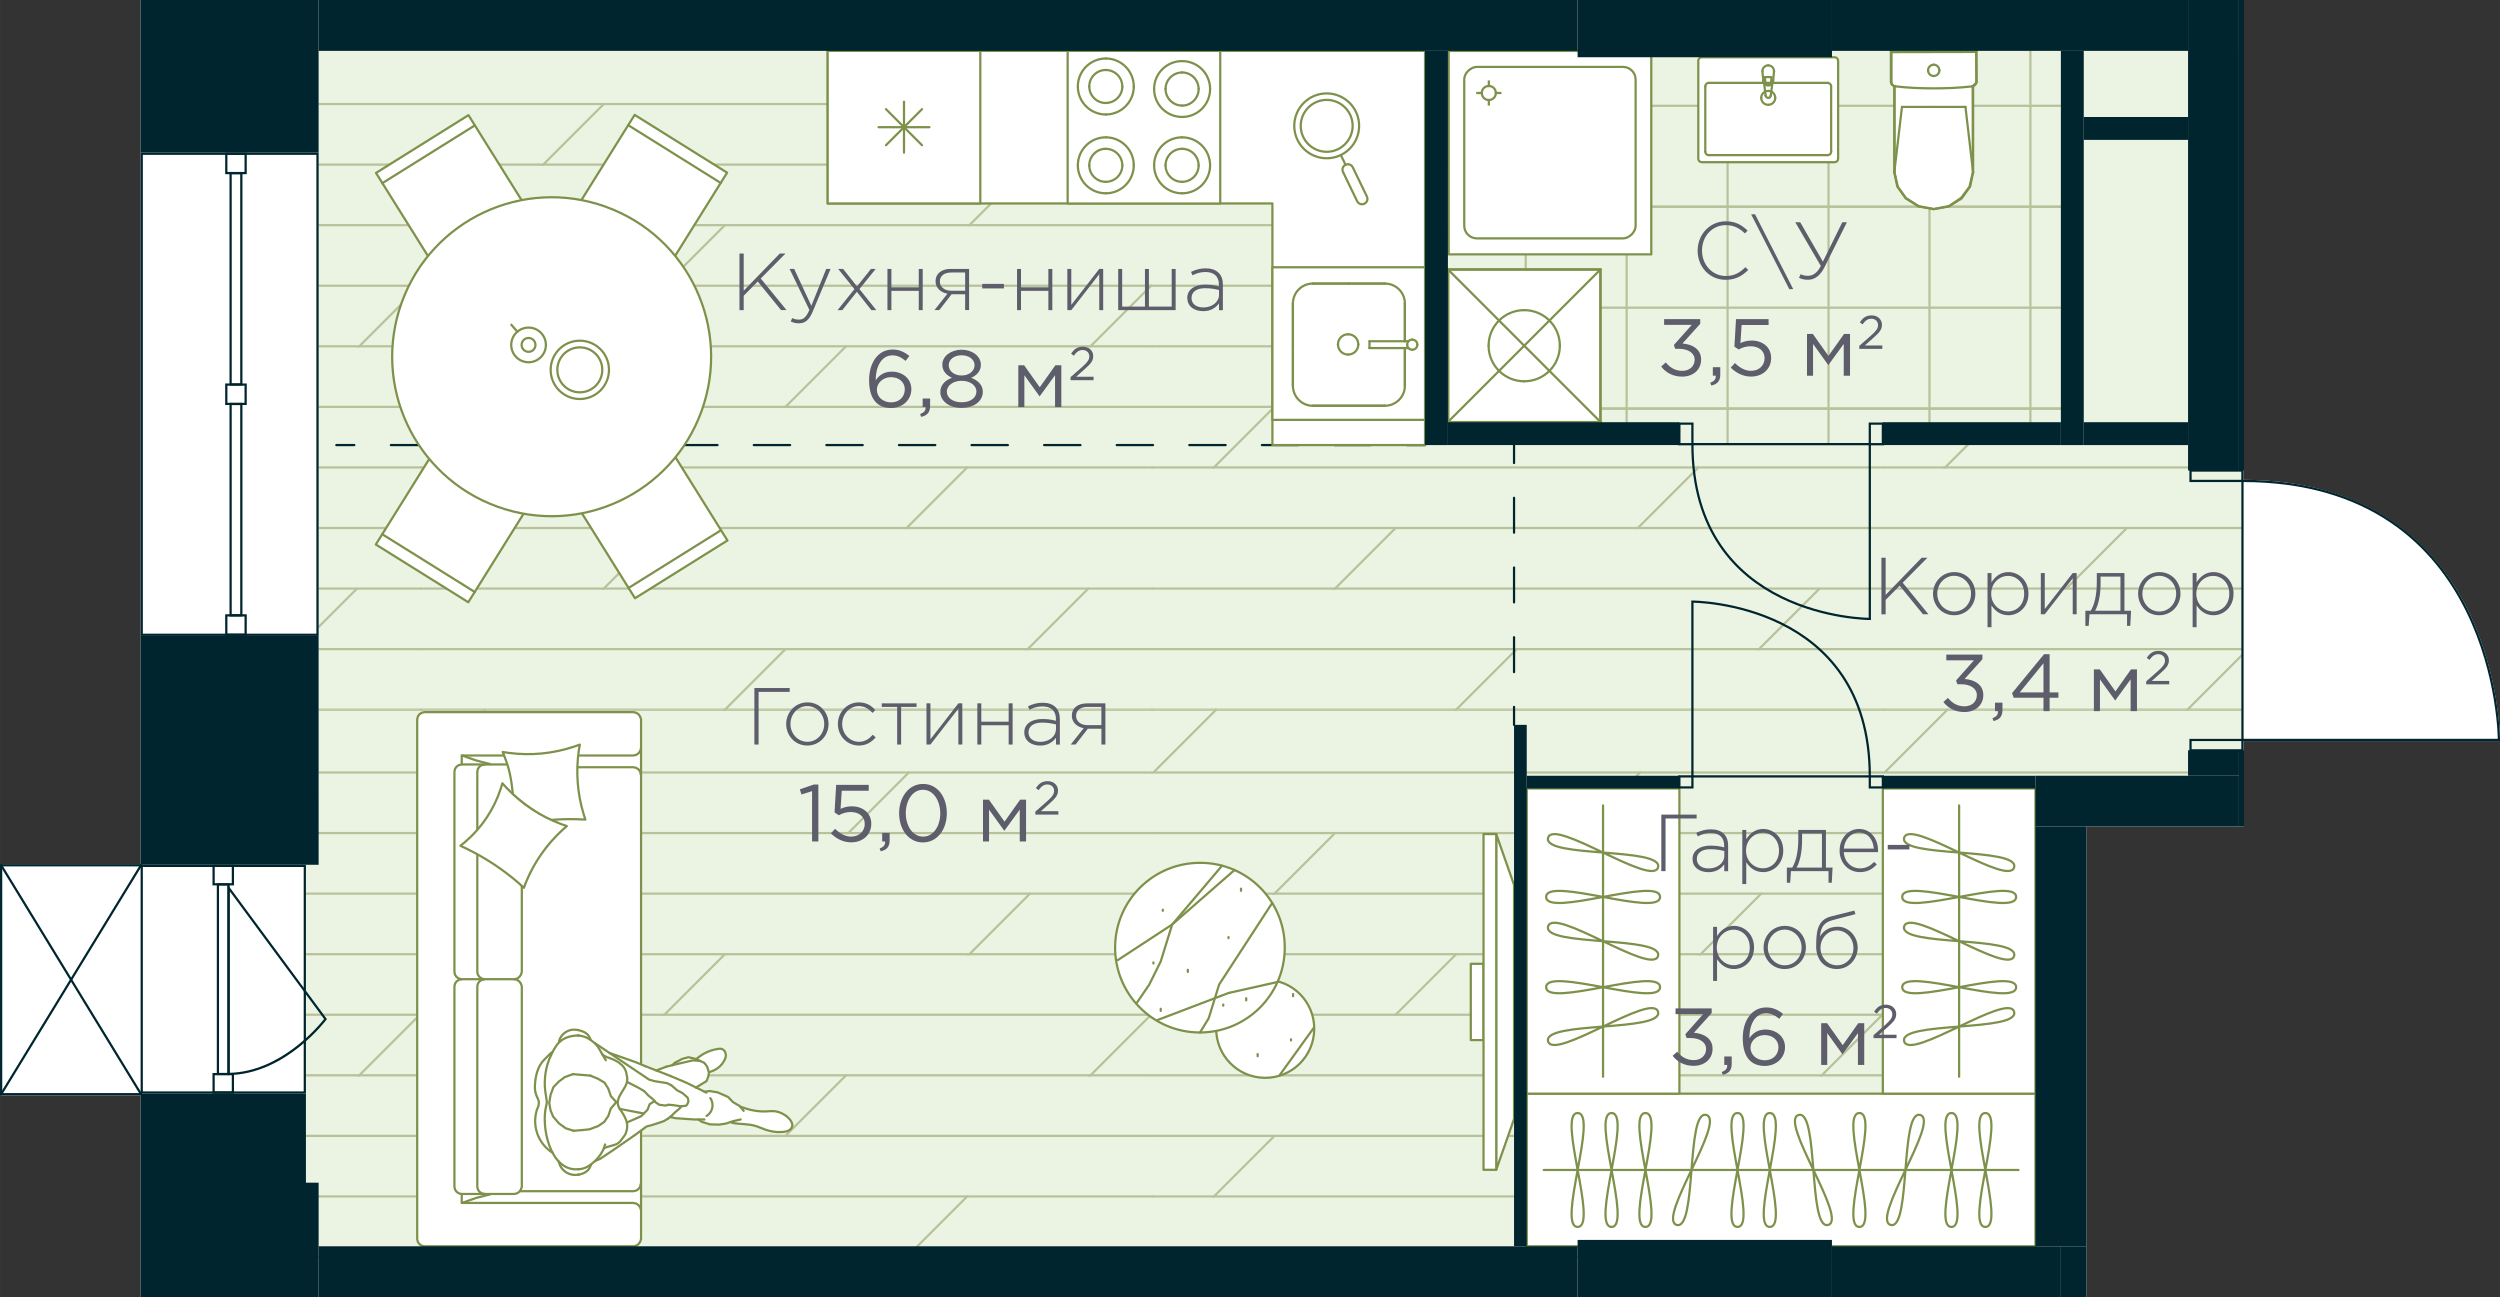 <?xml version="1.0" encoding="UTF-8"?>
<svg xmlns="http://www.w3.org/2000/svg" width="196.59mm" height="102mm" xmlns:xlink="http://www.w3.org/1999/xlink" viewBox="0 0 557.25 289.13">
  <rect x="0" y="0" width="557.25" height="289.13" fill="#333333" stroke="none"/>
  <defs>
    <style>
      .cls-1 {
        stroke-dasharray: 0 0 7.77 7.77;
      }

      .cls-1, .cls-2, .cls-3, .cls-4, .cls-5, .cls-6, .cls-7, .cls-8, .cls-9 {
        fill: none;
      }

      .cls-1, .cls-10, .cls-3, .cls-4, .cls-11, .cls-5, .cls-6, .cls-7, .cls-8, .cls-9 {
        stroke-width: .5px;
      }

      .cls-1, .cls-3, .cls-4, .cls-11, .cls-5, .cls-6, .cls-7, .cls-8 {
        stroke-linecap: round;
      }

      .cls-1, .cls-3, .cls-5, .cls-6 {
        stroke: #00252e;
      }

      .cls-1, .cls-11, .cls-5, .cls-6, .cls-7, .cls-8, .cls-9 {
        stroke-linejoin: round;
      }

      .cls-12 {
        clip-path: url(#clippath);
      }

      .cls-2, .cls-13, .cls-14, .cls-15, .cls-16, .cls-17 {
        stroke-width: 0px;
      }

      .cls-18 {
        clip-path: url(#clippath-1);
      }

      .cls-19 {
        clip-path: url(#clippath-4);
      }

      .cls-20 {
        clip-path: url(#clippath-3);
      }

      .cls-21 {
        clip-path: url(#clippath-2);
      }

      .cls-22 {
        clip-path: url(#clippath-7);
      }

      .cls-23 {
        clip-path: url(#clippath-8);
      }

      .cls-24 {
        clip-path: url(#clippath-6);
      }

      .cls-25 {
        clip-path: url(#clippath-5);
      }

      .cls-26 {
        clip-path: url(#clippath-9);
      }

      .cls-10, .cls-3, .cls-4 {
        stroke-miterlimit: 10;
      }

      .cls-10, .cls-11, .cls-8, .cls-9 {
        stroke: #7d914b;
      }

      .cls-10, .cls-11, .cls-16 {
        fill: #fff;
      }

      .cls-4, .cls-7 {
        stroke: #b8c19a;
      }

      .cls-27 {
        clip-path: url(#clippath-20);
      }

      .cls-28 {
        clip-path: url(#clippath-21);
      }

      .cls-29 {
        clip-path: url(#clippath-14);
      }

      .cls-30 {
        clip-path: url(#clippath-13);
      }

      .cls-31 {
        clip-path: url(#clippath-12);
      }

      .cls-32 {
        clip-path: url(#clippath-10);
      }

      .cls-33 {
        clip-path: url(#clippath-15);
      }

      .cls-34 {
        clip-path: url(#clippath-17);
      }

      .cls-35 {
        clip-path: url(#clippath-16);
      }

      .cls-36 {
        clip-path: url(#clippath-19);
      }

      .cls-37 {
        clip-path: url(#clippath-11);
      }

      .cls-38 {
        clip-path: url(#clippath-18);
      }

      .cls-5 {
        stroke-dasharray: 0 0 8.09 8.09;
      }

      .cls-13, .cls-14 {
        fill-rule: evenodd;
      }

      .cls-13, .cls-17 {
        fill: #00252e;
      }

      .cls-14 {
        fill: #ebf4e2;
      }

      .cls-9 {
        stroke-linecap: square;
      }

      .cls-15 {
        fill: #5d5d6b;
      }
    </style>
    <clipPath id="clippath">
      <polygon class="cls-2" points="459.37 99 459.37 11.34 412.67 11.34 322.9 11.34 322.9 99 459.37 99"/>
    </clipPath>
    <clipPath id="clippath-1">
      <rect class="cls-2" x="429.83" y="-21.67" width="45" height="45"/>
    </clipPath>
    <clipPath id="clippath-2">
      <rect class="cls-2" x="429.83" y="23.33" width="45" height="45"/>
    </clipPath>
    <clipPath id="clippath-3">
      <rect class="cls-2" x="429.83" y="68.33" width="45" height="45"/>
    </clipPath>
    <clipPath id="clippath-4">
      <rect class="cls-2" x="384.83" y="-21.67" width="45" height="45"/>
    </clipPath>
    <clipPath id="clippath-5">
      <rect class="cls-2" x="384.83" y="23.33" width="45" height="45"/>
    </clipPath>
    <clipPath id="clippath-6">
      <rect class="cls-2" x="384.83" y="68.33" width="45" height="45"/>
    </clipPath>
    <clipPath id="clippath-7">
      <rect class="cls-2" x="339.83" y="-21.67" width="45" height="45"/>
    </clipPath>
    <clipPath id="clippath-8">
      <rect class="cls-2" x="339.83" y="23.33" width="45" height="45"/>
    </clipPath>
    <clipPath id="clippath-9">
      <rect class="cls-2" x="339.83" y="68.33" width="45" height="45"/>
    </clipPath>
    <clipPath id="clippath-10">
      <rect class="cls-2" x="294.83" y="-21.67" width="45" height="45"/>
    </clipPath>
    <clipPath id="clippath-11">
      <rect class="cls-2" x="294.83" y="23.33" width="45" height="45"/>
    </clipPath>
    <clipPath id="clippath-12">
      <rect class="cls-2" x="294.83" y="68.33" width="45" height="45"/>
    </clipPath>
    <clipPath id="clippath-13">
      <polygon class="cls-2" points="461.92 96.66 461.92 96.66 459.37 96.66 459.37 99 322.9 99 322.9 11.34 71.02 11.34 71.02 177.65 68.19 177.65 68.19 280.63 71.02 280.63 455.12 280.63 455.12 172.91 499.85 172.91 499.85 96.66 461.92 96.66"/>
    </clipPath>
    <clipPath id="clippath-14">
      <rect class="cls-2" x="419.83" y="-4.31" width="163" height="162.5"/>
    </clipPath>
    <clipPath id="clippath-15">
      <rect class="cls-2" x="419.83" y="158.19" width="163" height="162.5"/>
    </clipPath>
    <clipPath id="clippath-16">
      <rect class="cls-2" x="256.83" y="-4.31" width="163" height="162.5"/>
    </clipPath>
    <clipPath id="clippath-17">
      <rect class="cls-2" x="256.83" y="158.19" width="163" height="162.5"/>
    </clipPath>
    <clipPath id="clippath-18">
      <rect class="cls-2" x="93.83" y="-4.31" width="163" height="162.5"/>
    </clipPath>
    <clipPath id="clippath-19">
      <rect class="cls-2" x="93.83" y="158.19" width="163" height="162.5"/>
    </clipPath>
    <clipPath id="clippath-20">
      <rect class="cls-2" x="-69.17" y="-4.31" width="163" height="162.5"/>
    </clipPath>
    <clipPath id="clippath-21">
      <rect class="cls-2" x="-69.17" y="158.19" width="163" height="162.5"/>
    </clipPath>
  </defs>
  <g id="Layer_1" data-name="Layer 1">
    <path class="cls-16" d="M557.25,165.18v-.25c0-.14-.08-14.66-7.17-28.98-6.53-13.19-20.51-28.91-49.99-29v-2.07h.09V0h-1.13v11.34h0V0H31.34v34.02h39.69V11.34h0v166.31h0v-35.98h0V34.02H31.34v107.72s0,50.89,0,50.89H.25s-.04.02-.06.03c-.02,0-.05,0-.07.01,0,0,0,.02-.02.02-.03.02-.04.05-.05.08-.02.03-.03.05-.04.08,0,.01-.01.02-.01.03v51.02s.01.02.01.03c0,.03.02.06.04.08.02.03.03.05.05.08,0,0,0,.02.02.02.04.03.09.04.13.04h31.09v44.99h433.7v-104.88h34.02v-11.34h0v11.34h1.13v-17.01h-.09v-2.06h57.16Z"/>
  </g>
  <g id="fon_green">
    <polygon class="cls-14" points="499.85 11.34 412.67 11.34 412.67 11.34 71.03 11.34 71.03 177.65 68.19 177.65 68.19 280.63 71.03 280.63 455.12 280.63 455.12 172.91 499.85 172.91 499.85 11.34"/>
  </g>
  <g id="_Плитка" data-name="Плитка">
    <g class="cls-12">
      <g class="cls-18">
        <g>
          <line class="cls-7" x1="430.08" y1="1.08" x2="475.08" y2="1.08"/>
          <line class="cls-7" x1="430.08" y1="1.08" x2="475.08" y2="1.08"/>
          <line class="cls-7" x1="430.08" y1="-21.42" x2="430.08" y2="23.58"/>
          <line class="cls-7" x1="452.58" y1="-21.42" x2="452.58" y2="23.58"/>
        </g>
        <g>
          <line class="cls-7" x1="385.08" y1="1.08" x2="430.08" y2="1.08"/>
          <line class="cls-7" x1="385.08" y1="1.08" x2="430.08" y2="1.08"/>
        </g>
      </g>
      <g class="cls-21">
        <g>
          <line class="cls-7" x1="430.08" y1="23.58" x2="475.08" y2="23.58"/>
          <line class="cls-7" x1="430.08" y1="46.08" x2="475.08" y2="46.08"/>
          <line class="cls-7" x1="430.08" y1="46.08" x2="475.08" y2="46.08"/>
          <line class="cls-7" x1="430.08" y1="23.58" x2="430.08" y2="68.58"/>
          <line class="cls-7" x1="452.58" y1="23.58" x2="452.58" y2="68.58"/>
        </g>
        <g>
          <line class="cls-7" x1="385.08" y1="23.58" x2="430.08" y2="23.58"/>
          <line class="cls-7" x1="385.08" y1="46.08" x2="430.08" y2="46.08"/>
          <line class="cls-7" x1="385.08" y1="46.08" x2="430.08" y2="46.08"/>
        </g>
        <g>
          <line class="cls-7" x1="430.08" y1="-21.42" x2="430.08" y2="23.58"/>
          <line class="cls-7" x1="452.58" y1="-21.42" x2="452.58" y2="23.58"/>
        </g>
      </g>
      <g class="cls-20">
        <g>
          <line class="cls-7" x1="430.08" y1="68.58" x2="475.08" y2="68.58"/>
          <line class="cls-7" x1="430.08" y1="91.08" x2="475.08" y2="91.08"/>
          <line class="cls-7" x1="430.08" y1="91.08" x2="475.08" y2="91.08"/>
          <line class="cls-7" x1="430.08" y1="68.58" x2="430.08" y2="113.58"/>
          <line class="cls-7" x1="452.58" y1="68.58" x2="452.58" y2="113.58"/>
        </g>
        <g>
          <line class="cls-7" x1="385.08" y1="68.58" x2="430.08" y2="68.58"/>
          <line class="cls-7" x1="385.08" y1="91.08" x2="430.08" y2="91.08"/>
          <line class="cls-7" x1="385.08" y1="91.08" x2="430.08" y2="91.08"/>
        </g>
        <g>
          <line class="cls-7" x1="430.08" y1="23.58" x2="430.08" y2="68.58"/>
          <line class="cls-7" x1="452.58" y1="23.58" x2="452.58" y2="68.58"/>
        </g>
      </g>
      <g class="cls-19">
        <g>
          <line class="cls-7" x1="385.08" y1="1.08" x2="430.08" y2="1.08"/>
          <line class="cls-7" x1="385.08" y1="1.08" x2="430.08" y2="1.08"/>
          <line class="cls-7" x1="385.08" y1="-21.42" x2="385.08" y2="23.58"/>
          <line class="cls-7" x1="407.58" y1="-21.42" x2="407.58" y2="23.58"/>
        </g>
        <g>
          <line class="cls-7" x1="340.08" y1="1.08" x2="385.08" y2="1.08"/>
          <line class="cls-7" x1="340.08" y1="1.08" x2="385.08" y2="1.08"/>
        </g>
      </g>
      <g class="cls-25">
        <g>
          <line class="cls-7" x1="385.08" y1="23.58" x2="430.08" y2="23.58"/>
          <line class="cls-7" x1="385.08" y1="46.08" x2="430.08" y2="46.08"/>
          <line class="cls-7" x1="385.08" y1="46.08" x2="430.08" y2="46.08"/>
          <line class="cls-7" x1="385.08" y1="23.58" x2="385.08" y2="68.58"/>
          <line class="cls-7" x1="407.58" y1="23.58" x2="407.58" y2="68.58"/>
        </g>
        <g>
          <line class="cls-7" x1="340.08" y1="23.58" x2="385.08" y2="23.58"/>
          <line class="cls-7" x1="340.08" y1="46.08" x2="385.08" y2="46.08"/>
          <line class="cls-7" x1="340.08" y1="46.08" x2="385.08" y2="46.08"/>
        </g>
        <g>
          <line class="cls-7" x1="385.08" y1="-21.42" x2="385.08" y2="23.58"/>
          <line class="cls-7" x1="407.58" y1="-21.42" x2="407.58" y2="23.58"/>
        </g>
      </g>
      <g class="cls-24">
        <g>
          <line class="cls-7" x1="385.08" y1="68.58" x2="430.08" y2="68.58"/>
          <line class="cls-7" x1="385.08" y1="91.08" x2="430.08" y2="91.08"/>
          <line class="cls-7" x1="385.08" y1="91.08" x2="430.08" y2="91.08"/>
          <line class="cls-7" x1="385.08" y1="68.58" x2="385.08" y2="113.58"/>
          <line class="cls-7" x1="407.58" y1="68.58" x2="407.58" y2="113.58"/>
        </g>
        <g>
          <line class="cls-7" x1="340.08" y1="68.58" x2="385.08" y2="68.58"/>
          <line class="cls-7" x1="340.08" y1="91.08" x2="385.08" y2="91.08"/>
          <line class="cls-7" x1="340.08" y1="91.08" x2="385.08" y2="91.08"/>
        </g>
        <g>
          <line class="cls-7" x1="385.08" y1="23.58" x2="385.08" y2="68.58"/>
          <line class="cls-7" x1="407.58" y1="23.58" x2="407.58" y2="68.58"/>
        </g>
      </g>
      <g class="cls-22">
        <g>
          <line class="cls-7" x1="340.08" y1="1.08" x2="385.08" y2="1.08"/>
          <line class="cls-7" x1="340.08" y1="1.08" x2="385.08" y2="1.08"/>
          <line class="cls-7" x1="340.08" y1="-21.42" x2="340.08" y2="23.58"/>
          <line class="cls-7" x1="362.58" y1="-21.42" x2="362.58" y2="23.58"/>
        </g>
        <g>
          <line class="cls-7" x1="295.08" y1="1.08" x2="340.08" y2="1.08"/>
          <line class="cls-7" x1="295.08" y1="1.08" x2="340.08" y2="1.08"/>
        </g>
      </g>
      <g class="cls-23">
        <g>
          <line class="cls-7" x1="340.08" y1="23.58" x2="385.08" y2="23.58"/>
          <line class="cls-7" x1="340.08" y1="46.08" x2="385.08" y2="46.08"/>
          <line class="cls-7" x1="340.08" y1="46.08" x2="385.08" y2="46.08"/>
          <line class="cls-7" x1="340.08" y1="23.58" x2="340.08" y2="68.58"/>
          <line class="cls-7" x1="362.58" y1="23.58" x2="362.58" y2="68.58"/>
        </g>
        <g>
          <line class="cls-7" x1="295.08" y1="23.58" x2="340.08" y2="23.58"/>
          <line class="cls-7" x1="295.08" y1="46.08" x2="340.08" y2="46.08"/>
          <line class="cls-7" x1="295.08" y1="46.08" x2="340.08" y2="46.08"/>
        </g>
        <g>
          <line class="cls-7" x1="340.08" y1="-21.42" x2="340.08" y2="23.58"/>
          <line class="cls-7" x1="362.58" y1="-21.42" x2="362.58" y2="23.58"/>
        </g>
      </g>
      <g class="cls-26">
        <g>
          <line class="cls-7" x1="340.08" y1="68.58" x2="385.08" y2="68.58"/>
          <line class="cls-7" x1="340.08" y1="91.08" x2="385.08" y2="91.08"/>
          <line class="cls-7" x1="340.08" y1="91.08" x2="385.08" y2="91.08"/>
          <line class="cls-7" x1="340.08" y1="68.58" x2="340.08" y2="113.58"/>
          <line class="cls-7" x1="362.58" y1="68.58" x2="362.58" y2="113.58"/>
        </g>
        <g>
          <line class="cls-7" x1="295.08" y1="68.58" x2="340.08" y2="68.58"/>
          <line class="cls-7" x1="295.08" y1="91.08" x2="340.08" y2="91.08"/>
          <line class="cls-7" x1="295.08" y1="91.08" x2="340.08" y2="91.08"/>
        </g>
        <g>
          <line class="cls-7" x1="340.08" y1="23.58" x2="340.08" y2="68.58"/>
          <line class="cls-7" x1="362.58" y1="23.58" x2="362.58" y2="68.58"/>
        </g>
      </g>
      <g class="cls-32">
        <g>
          <line class="cls-7" x1="295.08" y1="1.08" x2="340.08" y2="1.08"/>
          <line class="cls-7" x1="295.08" y1="1.08" x2="340.08" y2="1.08"/>
          <line class="cls-7" x1="295.08" y1="-21.42" x2="295.08" y2="23.58"/>
          <line class="cls-7" x1="317.58" y1="-21.42" x2="317.58" y2="23.58"/>
        </g>
        <g>
          <line class="cls-7" x1="250.08" y1="1.08" x2="295.08" y2="1.08"/>
          <line class="cls-7" x1="250.08" y1="1.08" x2="295.08" y2="1.08"/>
        </g>
      </g>
      <g class="cls-37">
        <g>
          <line class="cls-7" x1="295.08" y1="23.58" x2="340.08" y2="23.58"/>
          <line class="cls-7" x1="295.08" y1="46.08" x2="340.08" y2="46.08"/>
          <line class="cls-7" x1="295.08" y1="46.08" x2="340.08" y2="46.08"/>
          <line class="cls-7" x1="295.08" y1="23.58" x2="295.08" y2="68.58"/>
          <line class="cls-7" x1="317.58" y1="23.58" x2="317.58" y2="68.58"/>
        </g>
        <g>
          <line class="cls-7" x1="250.08" y1="23.58" x2="295.08" y2="23.58"/>
          <line class="cls-7" x1="250.08" y1="46.08" x2="295.08" y2="46.08"/>
          <line class="cls-7" x1="250.08" y1="46.08" x2="295.08" y2="46.08"/>
        </g>
        <g>
          <line class="cls-7" x1="295.08" y1="-21.42" x2="295.08" y2="23.58"/>
          <line class="cls-7" x1="317.58" y1="-21.42" x2="317.58" y2="23.58"/>
        </g>
      </g>
      <g class="cls-31">
        <g>
          <line class="cls-7" x1="295.08" y1="68.58" x2="340.08" y2="68.58"/>
          <line class="cls-7" x1="295.08" y1="91.08" x2="340.08" y2="91.08"/>
          <line class="cls-7" x1="295.08" y1="91.08" x2="340.08" y2="91.08"/>
          <line class="cls-7" x1="295.08" y1="68.58" x2="295.08" y2="113.58"/>
          <line class="cls-7" x1="317.58" y1="68.58" x2="317.58" y2="113.58"/>
        </g>
        <g>
          <line class="cls-7" x1="250.08" y1="68.58" x2="295.08" y2="68.58"/>
          <line class="cls-7" x1="250.08" y1="91.08" x2="295.08" y2="91.08"/>
          <line class="cls-7" x1="250.08" y1="91.08" x2="295.08" y2="91.08"/>
        </g>
        <g>
          <line class="cls-7" x1="295.08" y1="23.58" x2="295.08" y2="68.58"/>
          <line class="cls-7" x1="317.58" y1="23.58" x2="317.58" y2="68.58"/>
        </g>
      </g>
    </g>
    <g class="cls-30">
      <g class="cls-29">
        <polyline class="cls-4" points="582.83 172.19 420.08 172.19 434.08 158.19"/>
        <polyline class="cls-4" points="419.83 172.19 257.08 172.19 271.08 158.19"/>
        <g>
          <polyline class="cls-4" points="582.83 9.69 420.08 9.69 434.08 -4.31"/>
          <polyline class="cls-4" points="582.83 23.19 515.08 23.19 528.58 9.69"/>
          <polyline class="cls-4" points="582.83 36.69 555.58 36.69 447.08 36.69 460.58 23.19"/>
          <polyline class="cls-4" points="582.83 50.19 542.08 50.19 555.58 36.69"/>
          <polyline class="cls-4" points="582.83 63.69 474.08 63.69 487.58 50.19"/>
          <polyline class="cls-4" points="514.58 77.19 501.08 90.69 582.83 90.69"/>
          <polyline class="cls-4" points="582.83 117.69 528.08 117.69 541.58 104.19"/>
          <polyline class="cls-4" points="582.83 144.69 555.08 144.69 568.58 131.19"/>
          <polyline class="cls-4" points="515.08 23.19 460.58 23.19 419.83 23.19"/>
          <line class="cls-4" x1="419.83" y1="36.69" x2="447.08" y2="36.69"/>
          <polyline class="cls-4" points="542.08 50.19 487.58 50.19 419.83 50.19"/>
          <line class="cls-4" x1="474.08" y1="63.69" x2="419.83" y2="63.69"/>
          <polyline class="cls-4" points="569.08 77.19 514.58 77.19 419.83 77.19"/>
          <polyline class="cls-4" points="501.08 90.69 447.08 90.69 419.83 90.69"/>
          <polyline class="cls-4" points="582.83 104.19 541.58 104.19 433.58 104.19 447.08 90.69"/>
          <polyline class="cls-4" points="528.08 117.69 474.08 117.69 419.83 117.69"/>
          <polyline class="cls-4" points="582.83 131.19 568.58 131.19 460.58 131.19 474.08 117.69"/>
          <polyline class="cls-4" points="555.08 144.69 501.08 144.69 419.83 144.69"/>
          <polyline class="cls-4" points="582.83 158.19 487.58 158.19 501.08 144.69"/>
          <line class="cls-4" x1="419.83" y1="104.19" x2="433.58" y2="104.19"/>
          <line class="cls-4" x1="419.83" y1="131.19" x2="460.58" y2="131.19"/>
          <line class="cls-4" x1="419.83" y1="158.19" x2="487.58" y2="158.19"/>
        </g>
        <g>
          <polyline class="cls-4" points="419.83 9.69 257.08 9.69 271.08 -4.31"/>
          <polyline class="cls-4" points="419.83 23.19 352.08 23.19 365.58 9.69"/>
          <polyline class="cls-4" points="419.83 36.69 392.58 36.69 284.08 36.69 297.58 23.19"/>
          <polyline class="cls-4" points="419.83 50.19 379.08 50.19 392.58 36.69"/>
          <polyline class="cls-4" points="419.83 63.69 311.08 63.69 324.58 50.19"/>
          <polyline class="cls-4" points="419.83 77.19 406.08 77.19 419.58 63.69"/>
          <polyline class="cls-4" points="351.58 77.19 338.08 90.69 419.83 90.69"/>
          <polyline class="cls-4" points="419.83 117.69 365.08 117.69 378.58 104.19"/>
          <polyline class="cls-4" points="419.83 144.69 392.08 144.69 405.58 131.19"/>
          <polyline class="cls-4" points="419.83 104.19 378.58 104.19 270.58 104.19 284.08 90.69"/>
          <polyline class="cls-4" points="419.83 131.19 405.58 131.19 297.58 131.19 311.08 117.69"/>
          <polyline class="cls-4" points="419.83 158.19 324.58 158.19 338.08 144.69"/>
        </g>
      </g>
      <g class="cls-33">
        <g>
          <polyline class="cls-4" points="582.83 172.19 420.08 172.19 434.08 158.19"/>
          <polyline class="cls-4" points="582.83 185.69 515.08 185.69 528.58 172.19"/>
          <polyline class="cls-4" points="582.83 199.19 555.58 199.19 447.08 199.19 460.58 185.69"/>
          <polyline class="cls-4" points="582.83 212.69 542.08 212.69 555.58 199.19"/>
          <polyline class="cls-4" points="582.83 226.19 474.08 226.19 487.58 212.69"/>
          <polyline class="cls-4" points="514.58 239.69 501.08 253.19 582.83 253.19"/>
          <polyline class="cls-4" points="582.83 280.19 528.08 280.19 541.58 266.69"/>
          <polyline class="cls-4" points="515.08 185.69 460.58 185.69 419.83 185.69"/>
          <line class="cls-4" x1="419.83" y1="199.19" x2="447.08" y2="199.19"/>
          <polyline class="cls-4" points="542.08 212.69 487.58 212.69 419.83 212.69"/>
          <line class="cls-4" x1="474.08" y1="226.19" x2="419.83" y2="226.19"/>
          <polyline class="cls-4" points="569.08 239.69 514.58 239.69 419.83 239.69"/>
          <polyline class="cls-4" points="501.08 253.19 447.08 253.19 419.83 253.19"/>
          <polyline class="cls-4" points="582.83 266.69 541.58 266.69 433.58 266.69 447.08 253.19"/>
          <polyline class="cls-4" points="528.08 280.19 474.08 280.19 419.83 280.19"/>
          <polyline class="cls-4" points="582.83 293.69 568.58 293.69 460.58 293.69 474.08 280.19"/>
          <line class="cls-4" x1="419.83" y1="266.69" x2="433.58" y2="266.69"/>
        </g>
        <g>
          <polyline class="cls-4" points="419.83 172.19 257.08 172.19 271.08 158.19"/>
          <polyline class="cls-4" points="419.83 185.69 352.08 185.69 365.58 172.19"/>
          <polyline class="cls-4" points="419.83 199.19 392.58 199.19 284.08 199.19 297.58 185.69"/>
          <polyline class="cls-4" points="419.83 212.69 379.08 212.69 392.58 199.19"/>
          <polyline class="cls-4" points="419.83 226.19 311.08 226.19 324.58 212.69"/>
          <polyline class="cls-4" points="419.83 239.69 406.08 239.69 419.58 226.19"/>
          <polyline class="cls-4" points="351.58 239.69 338.08 253.19 419.83 253.19"/>
          <polyline class="cls-4" points="419.83 280.19 365.08 280.19 378.58 266.69"/>
          <polyline class="cls-4" points="419.83 266.69 378.58 266.69 270.58 266.69 284.08 253.19"/>
          <polyline class="cls-4" points="419.83 293.69 405.58 293.69 297.58 293.69 311.08 280.19"/>
        </g>
        <g>
          <polyline class="cls-4" points="582.83 158.19 487.58 158.19 501.08 144.69"/>
          <line class="cls-4" x1="419.83" y1="158.19" x2="487.58" y2="158.19"/>
        </g>
        <polyline class="cls-4" points="419.83 158.19 324.58 158.19 338.08 144.69"/>
      </g>
      <g class="cls-35">
        <polyline class="cls-4" points="582.83 172.19 420.08 172.19 434.08 158.19"/>
        <polyline class="cls-4" points="419.83 172.19 257.08 172.19 271.08 158.19"/>
        <polyline class="cls-4" points="256.83 172.19 94.08 172.19 108.08 158.19"/>
        <g>
          <polyline class="cls-4" points="582.83 9.69 420.08 9.69 434.08 -4.31"/>
          <polyline class="cls-4" points="515.08 23.19 460.58 23.19 419.83 23.19"/>
          <line class="cls-4" x1="419.83" y1="36.69" x2="447.08" y2="36.69"/>
          <polyline class="cls-4" points="542.08 50.19 487.58 50.19 419.83 50.19"/>
          <line class="cls-4" x1="474.08" y1="63.69" x2="419.83" y2="63.69"/>
          <polyline class="cls-4" points="569.08 77.19 514.58 77.19 419.83 77.19"/>
          <polyline class="cls-4" points="501.08 90.69 447.08 90.69 419.83 90.69"/>
          <polyline class="cls-4" points="528.08 117.69 474.08 117.69 419.83 117.69"/>
          <polyline class="cls-4" points="555.08 144.69 501.08 144.69 419.83 144.69"/>
          <line class="cls-4" x1="419.83" y1="104.19" x2="433.58" y2="104.19"/>
          <line class="cls-4" x1="419.83" y1="131.19" x2="460.58" y2="131.19"/>
          <line class="cls-4" x1="419.83" y1="158.19" x2="487.58" y2="158.19"/>
        </g>
        <g>
          <polyline class="cls-4" points="419.83 9.69 257.08 9.69 271.08 -4.31"/>
          <polyline class="cls-4" points="419.83 23.19 352.08 23.19 365.58 9.69"/>
          <polyline class="cls-4" points="419.83 36.69 392.58 36.69 284.08 36.69 297.58 23.19"/>
          <polyline class="cls-4" points="419.83 50.19 379.08 50.19 392.58 36.69"/>
          <polyline class="cls-4" points="419.83 63.69 311.08 63.69 324.58 50.19"/>
          <polyline class="cls-4" points="419.83 77.19 406.08 77.19 419.58 63.69"/>
          <polyline class="cls-4" points="351.58 77.19 338.08 90.69 419.83 90.69"/>
          <polyline class="cls-4" points="419.83 117.69 365.08 117.69 378.58 104.19"/>
          <polyline class="cls-4" points="419.83 144.69 392.08 144.69 405.58 131.19"/>
          <polyline class="cls-4" points="352.08 23.19 297.58 23.19 256.83 23.19"/>
          <line class="cls-4" x1="256.83" y1="36.69" x2="284.08" y2="36.69"/>
          <polyline class="cls-4" points="379.08 50.19 324.58 50.19 256.83 50.19"/>
          <line class="cls-4" x1="311.08" y1="63.69" x2="256.83" y2="63.69"/>
          <polyline class="cls-4" points="406.08 77.19 351.58 77.19 256.83 77.19"/>
          <polyline class="cls-4" points="338.08 90.69 284.08 90.69 256.83 90.69"/>
          <polyline class="cls-4" points="419.83 104.19 378.58 104.19 270.58 104.19 284.08 90.69"/>
          <polyline class="cls-4" points="365.08 117.69 311.08 117.69 256.83 117.69"/>
          <polyline class="cls-4" points="419.83 131.19 405.58 131.19 297.58 131.19 311.08 117.69"/>
          <polyline class="cls-4" points="392.08 144.69 338.08 144.69 256.83 144.69"/>
          <polyline class="cls-4" points="419.83 158.19 324.58 158.19 338.08 144.69"/>
          <line class="cls-4" x1="256.83" y1="104.19" x2="270.58" y2="104.19"/>
          <line class="cls-4" x1="256.83" y1="131.19" x2="297.58" y2="131.19"/>
          <line class="cls-4" x1="256.83" y1="158.19" x2="324.58" y2="158.19"/>
        </g>
        <g>
          <polyline class="cls-4" points="256.83 9.69 94.08 9.69 108.08 -4.31"/>
          <polyline class="cls-4" points="256.83 23.19 189.08 23.19 202.58 9.69"/>
          <polyline class="cls-4" points="256.83 36.69 229.58 36.69 121.08 36.69 134.58 23.19"/>
          <polyline class="cls-4" points="256.83 50.19 216.08 50.19 229.58 36.69"/>
          <polyline class="cls-4" points="256.83 63.69 148.08 63.69 161.58 50.19"/>
          <polyline class="cls-4" points="256.83 77.19 243.08 77.19 256.58 63.69"/>
          <polyline class="cls-4" points="188.58 77.19 175.08 90.69 256.83 90.69"/>
          <polyline class="cls-4" points="256.83 117.69 202.08 117.69 215.58 104.19"/>
          <polyline class="cls-4" points="256.83 144.69 229.08 144.69 242.58 131.19"/>
          <polyline class="cls-4" points="256.83 104.19 215.58 104.19 107.58 104.19 121.08 90.69"/>
          <polyline class="cls-4" points="256.83 131.19 242.58 131.19 134.58 131.19 148.08 117.69"/>
          <polyline class="cls-4" points="256.83 158.19 161.58 158.19 175.08 144.69"/>
        </g>
      </g>
      <g class="cls-34">
        <g>
          <polyline class="cls-4" points="582.83 172.19 420.08 172.19 434.08 158.19"/>
          <polyline class="cls-4" points="515.08 185.69 460.58 185.69 419.83 185.69"/>
          <line class="cls-4" x1="419.83" y1="199.19" x2="447.08" y2="199.19"/>
          <polyline class="cls-4" points="542.08 212.69 487.58 212.69 419.83 212.69"/>
          <line class="cls-4" x1="474.08" y1="226.19" x2="419.83" y2="226.19"/>
          <polyline class="cls-4" points="569.08 239.69 514.58 239.69 419.83 239.69"/>
          <polyline class="cls-4" points="501.08 253.19 447.08 253.19 419.83 253.19"/>
          <polyline class="cls-4" points="528.08 280.19 474.08 280.19 419.83 280.19"/>
          <line class="cls-4" x1="419.83" y1="266.69" x2="433.58" y2="266.69"/>
        </g>
        <g>
          <polyline class="cls-4" points="419.83 172.19 257.08 172.19 271.08 158.19"/>
          <polyline class="cls-4" points="419.83 185.69 352.08 185.69 365.58 172.19"/>
          <polyline class="cls-4" points="419.83 199.19 392.58 199.19 284.08 199.19 297.58 185.69"/>
          <polyline class="cls-4" points="419.83 212.69 379.08 212.69 392.58 199.19"/>
          <polyline class="cls-4" points="419.83 226.19 311.08 226.19 324.58 212.69"/>
          <polyline class="cls-4" points="419.83 239.69 406.08 239.69 419.58 226.19"/>
          <polyline class="cls-4" points="351.58 239.69 338.08 253.19 419.83 253.19"/>
          <polyline class="cls-4" points="419.83 280.19 365.08 280.19 378.58 266.69"/>
          <polyline class="cls-4" points="352.08 185.69 297.58 185.69 256.83 185.69"/>
          <line class="cls-4" x1="256.83" y1="199.19" x2="284.08" y2="199.19"/>
          <polyline class="cls-4" points="379.08 212.69 324.58 212.69 256.83 212.69"/>
          <line class="cls-4" x1="311.08" y1="226.19" x2="256.83" y2="226.19"/>
          <polyline class="cls-4" points="406.08 239.69 351.58 239.69 256.83 239.69"/>
          <polyline class="cls-4" points="338.08 253.19 284.08 253.19 256.83 253.19"/>
          <polyline class="cls-4" points="419.83 266.69 378.58 266.69 270.58 266.69 284.08 253.19"/>
          <polyline class="cls-4" points="365.08 280.19 311.08 280.19 256.83 280.19"/>
          <polyline class="cls-4" points="419.83 293.69 405.58 293.69 297.58 293.69 311.08 280.19"/>
          <line class="cls-4" x1="256.83" y1="266.69" x2="270.58" y2="266.69"/>
        </g>
        <g>
          <polyline class="cls-4" points="256.83 172.19 94.08 172.19 108.08 158.19"/>
          <polyline class="cls-4" points="256.83 185.69 189.08 185.69 202.58 172.19"/>
          <polyline class="cls-4" points="256.83 199.19 229.58 199.19 121.08 199.19 134.58 185.69"/>
          <polyline class="cls-4" points="256.83 212.69 216.08 212.69 229.58 199.19"/>
          <polyline class="cls-4" points="256.83 226.19 148.08 226.19 161.58 212.69"/>
          <polyline class="cls-4" points="256.83 239.69 243.08 239.69 256.58 226.19"/>
          <polyline class="cls-4" points="188.58 239.69 175.08 253.19 256.83 253.19"/>
          <polyline class="cls-4" points="256.83 280.19 202.08 280.19 215.58 266.69"/>
          <polyline class="cls-4" points="256.83 266.69 215.58 266.69 107.58 266.69 121.08 253.19"/>
          <polyline class="cls-4" points="256.83 293.69 242.58 293.69 134.58 293.69 148.08 280.19"/>
        </g>
        <line class="cls-4" x1="419.83" y1="158.19" x2="487.58" y2="158.19"/>
        <g>
          <polyline class="cls-4" points="419.83 158.19 324.58 158.19 338.08 144.69"/>
          <line class="cls-4" x1="256.83" y1="158.19" x2="324.58" y2="158.19"/>
        </g>
        <polyline class="cls-4" points="256.83 158.19 161.58 158.19 175.08 144.69"/>
      </g>
      <g class="cls-38">
        <polyline class="cls-4" points="419.83 172.19 257.08 172.19 271.08 158.19"/>
        <polyline class="cls-4" points="256.83 172.19 94.08 172.19 108.08 158.19"/>
        <polyline class="cls-4" points="93.83 172.19 -68.92 172.19 -54.92 158.19"/>
        <g>
          <polyline class="cls-4" points="419.83 9.69 257.08 9.69 271.08 -4.31"/>
          <polyline class="cls-4" points="352.08 23.19 297.58 23.19 256.83 23.19"/>
          <line class="cls-4" x1="256.83" y1="36.69" x2="284.08" y2="36.69"/>
          <polyline class="cls-4" points="379.08 50.19 324.58 50.19 256.83 50.19"/>
          <line class="cls-4" x1="311.08" y1="63.69" x2="256.83" y2="63.69"/>
          <polyline class="cls-4" points="406.08 77.19 351.58 77.19 256.83 77.19"/>
          <polyline class="cls-4" points="338.08 90.69 284.08 90.69 256.83 90.69"/>
          <polyline class="cls-4" points="365.08 117.69 311.08 117.69 256.83 117.69"/>
          <polyline class="cls-4" points="392.08 144.69 338.08 144.69 256.83 144.69"/>
          <line class="cls-4" x1="256.83" y1="104.19" x2="270.58" y2="104.19"/>
          <line class="cls-4" x1="256.83" y1="131.19" x2="297.58" y2="131.19"/>
          <line class="cls-4" x1="256.83" y1="158.19" x2="324.58" y2="158.19"/>
        </g>
        <g>
          <polyline class="cls-4" points="256.83 9.69 94.08 9.69 108.08 -4.31"/>
          <polyline class="cls-4" points="256.83 23.19 189.08 23.19 202.58 9.69"/>
          <polyline class="cls-4" points="256.83 36.69 229.58 36.69 121.08 36.69 134.58 23.19"/>
          <polyline class="cls-4" points="256.83 50.19 216.08 50.19 229.58 36.69"/>
          <polyline class="cls-4" points="256.83 63.69 148.08 63.69 161.58 50.19"/>
          <polyline class="cls-4" points="256.83 77.19 243.08 77.19 256.58 63.69"/>
          <polyline class="cls-4" points="188.58 77.19 175.08 90.69 256.83 90.69"/>
          <polyline class="cls-4" points="256.83 117.69 202.08 117.69 215.58 104.19"/>
          <polyline class="cls-4" points="256.83 144.69 229.08 144.69 242.58 131.19"/>
          <polyline class="cls-4" points="189.08 23.19 134.58 23.19 93.83 23.19"/>
          <line class="cls-4" x1="93.83" y1="36.69" x2="121.08" y2="36.69"/>
          <polyline class="cls-4" points="216.08 50.19 161.58 50.19 93.83 50.19"/>
          <line class="cls-4" x1="148.08" y1="63.69" x2="93.83" y2="63.69"/>
          <polyline class="cls-4" points="243.08 77.19 188.58 77.19 93.83 77.19"/>
          <polyline class="cls-4" points="175.08 90.69 121.08 90.69 93.83 90.69"/>
          <polyline class="cls-4" points="256.83 104.19 215.58 104.19 107.58 104.19 121.08 90.69"/>
          <polyline class="cls-4" points="202.08 117.69 148.08 117.69 93.83 117.69"/>
          <polyline class="cls-4" points="256.83 131.19 242.58 131.19 134.58 131.19 148.08 117.69"/>
          <polyline class="cls-4" points="229.08 144.69 175.08 144.69 93.83 144.69"/>
          <polyline class="cls-4" points="256.83 158.19 161.58 158.19 175.08 144.69"/>
          <line class="cls-4" x1="93.83" y1="104.19" x2="107.58" y2="104.19"/>
          <line class="cls-4" x1="93.83" y1="131.19" x2="134.58" y2="131.19"/>
          <line class="cls-4" x1="93.83" y1="158.19" x2="161.58" y2="158.19"/>
        </g>
        <g>
          <polyline class="cls-4" points="93.83 9.69 -68.92 9.69 -54.92 -4.31"/>
          <polyline class="cls-4" points="93.83 23.19 26.08 23.19 39.58 9.69"/>
          <polyline class="cls-4" points="93.83 36.69 66.58 36.69 -41.92 36.69 -28.42 23.19"/>
          <polyline class="cls-4" points="93.83 50.19 53.08 50.19 66.58 36.69"/>
          <polyline class="cls-4" points="93.83 63.69 -14.92 63.69 -1.42 50.19"/>
          <polyline class="cls-4" points="93.83 77.19 80.08 77.19 93.58 63.69"/>
          <polyline class="cls-4" points="25.58 77.19 12.08 90.69 93.83 90.69"/>
          <polyline class="cls-4" points="93.83 117.69 39.08 117.69 52.58 104.19"/>
          <polyline class="cls-4" points="93.83 144.69 66.08 144.69 79.58 131.19"/>
          <polyline class="cls-4" points="93.83 104.19 52.58 104.19 -55.42 104.19 -41.92 90.69"/>
          <polyline class="cls-4" points="93.83 131.19 79.58 131.19 -28.42 131.19 -14.92 117.69"/>
          <polyline class="cls-4" points="93.83 158.19 -1.42 158.19 12.08 144.69"/>
        </g>
      </g>
      <g class="cls-36">
        <g>
          <polyline class="cls-4" points="419.83 172.19 257.08 172.19 271.08 158.19"/>
          <polyline class="cls-4" points="352.08 185.69 297.58 185.69 256.83 185.69"/>
          <line class="cls-4" x1="256.83" y1="199.19" x2="284.08" y2="199.19"/>
          <polyline class="cls-4" points="379.08 212.69 324.58 212.69 256.83 212.69"/>
          <line class="cls-4" x1="311.08" y1="226.19" x2="256.83" y2="226.19"/>
          <polyline class="cls-4" points="406.08 239.69 351.58 239.69 256.83 239.69"/>
          <polyline class="cls-4" points="338.08 253.19 284.08 253.19 256.83 253.19"/>
          <polyline class="cls-4" points="365.08 280.19 311.08 280.19 256.83 280.19"/>
          <line class="cls-4" x1="256.83" y1="266.69" x2="270.58" y2="266.69"/>
        </g>
        <g>
          <polyline class="cls-4" points="256.83 172.19 94.08 172.19 108.08 158.19"/>
          <polyline class="cls-4" points="256.83 185.69 189.08 185.69 202.58 172.19"/>
          <polyline class="cls-4" points="256.83 199.19 229.58 199.19 121.08 199.19 134.58 185.69"/>
          <polyline class="cls-4" points="256.83 212.69 216.08 212.69 229.58 199.19"/>
          <polyline class="cls-4" points="256.83 226.19 148.08 226.19 161.58 212.69"/>
          <polyline class="cls-4" points="256.83 239.69 243.08 239.69 256.58 226.19"/>
          <polyline class="cls-4" points="188.58 239.69 175.08 253.19 256.83 253.19"/>
          <polyline class="cls-4" points="256.83 280.19 202.08 280.19 215.58 266.69"/>
          <polyline class="cls-4" points="189.08 185.69 134.58 185.69 93.83 185.69"/>
          <line class="cls-4" x1="93.83" y1="199.19" x2="121.08" y2="199.19"/>
          <polyline class="cls-4" points="216.08 212.69 161.58 212.69 93.83 212.69"/>
          <line class="cls-4" x1="148.08" y1="226.19" x2="93.83" y2="226.19"/>
          <polyline class="cls-4" points="243.08 239.69 188.58 239.69 93.83 239.69"/>
          <polyline class="cls-4" points="175.08 253.19 121.08 253.19 93.83 253.19"/>
          <polyline class="cls-4" points="256.83 266.69 215.58 266.69 107.58 266.69 121.08 253.19"/>
          <polyline class="cls-4" points="202.08 280.19 148.08 280.19 93.83 280.19"/>
          <polyline class="cls-4" points="256.83 293.69 242.58 293.69 134.58 293.69 148.08 280.19"/>
          <line class="cls-4" x1="93.83" y1="266.69" x2="107.58" y2="266.69"/>
        </g>
        <g>
          <polyline class="cls-4" points="93.83 172.19 -68.92 172.19 -54.92 158.19"/>
          <polyline class="cls-4" points="93.83 185.69 26.08 185.69 39.58 172.19"/>
          <polyline class="cls-4" points="93.83 199.19 66.58 199.19 -41.92 199.19 -28.42 185.69"/>
          <polyline class="cls-4" points="93.83 212.69 53.08 212.69 66.58 199.19"/>
          <polyline class="cls-4" points="93.83 226.19 -14.92 226.19 -1.42 212.69"/>
          <polyline class="cls-4" points="93.83 239.69 80.08 239.69 93.58 226.19"/>
          <polyline class="cls-4" points="25.58 239.69 12.08 253.19 93.83 253.19"/>
          <polyline class="cls-4" points="93.83 280.19 39.08 280.19 52.58 266.69"/>
          <polyline class="cls-4" points="93.83 266.69 52.58 266.69 -55.42 266.69 -41.92 253.19"/>
          <polyline class="cls-4" points="93.83 293.69 79.58 293.69 -28.42 293.69 -14.92 280.19"/>
        </g>
        <line class="cls-4" x1="256.83" y1="158.19" x2="324.58" y2="158.19"/>
        <g>
          <polyline class="cls-4" points="256.83 158.19 161.58 158.19 175.08 144.69"/>
          <line class="cls-4" x1="93.83" y1="158.19" x2="161.58" y2="158.19"/>
        </g>
        <polyline class="cls-4" points="93.83 158.19 -1.42 158.19 12.08 144.69"/>
      </g>
      <g class="cls-27">
        <polyline class="cls-4" points="256.83 172.19 94.08 172.19 108.08 158.19"/>
        <polyline class="cls-4" points="93.83 172.19 -68.92 172.19 -54.92 158.19"/>
        <g>
          <polyline class="cls-4" points="256.83 9.69 94.08 9.69 108.08 -4.31"/>
          <polyline class="cls-4" points="189.08 23.19 134.58 23.19 93.83 23.19"/>
          <line class="cls-4" x1="93.83" y1="36.69" x2="121.08" y2="36.69"/>
          <polyline class="cls-4" points="216.08 50.19 161.58 50.19 93.83 50.19"/>
          <line class="cls-4" x1="148.08" y1="63.69" x2="93.83" y2="63.69"/>
          <polyline class="cls-4" points="243.08 77.19 188.58 77.19 93.83 77.19"/>
          <polyline class="cls-4" points="175.08 90.69 121.08 90.69 93.83 90.69"/>
          <polyline class="cls-4" points="202.08 117.69 148.08 117.69 93.83 117.69"/>
          <polyline class="cls-4" points="229.08 144.69 175.08 144.69 93.83 144.69"/>
          <line class="cls-4" x1="93.83" y1="104.19" x2="107.58" y2="104.19"/>
          <line class="cls-4" x1="93.83" y1="131.19" x2="134.58" y2="131.19"/>
          <line class="cls-4" x1="93.83" y1="158.19" x2="161.58" y2="158.19"/>
        </g>
        <g>
          <polyline class="cls-4" points="93.83 9.69 -68.92 9.69 -54.92 -4.31"/>
          <polyline class="cls-4" points="93.83 23.19 26.08 23.19 39.58 9.69"/>
          <polyline class="cls-4" points="93.83 36.69 66.58 36.69 -41.92 36.69 -28.42 23.19"/>
          <polyline class="cls-4" points="93.83 50.19 53.08 50.19 66.58 36.69"/>
          <polyline class="cls-4" points="93.83 63.69 -14.92 63.69 -1.42 50.19"/>
          <polyline class="cls-4" points="93.83 77.19 80.08 77.19 93.58 63.69"/>
          <polyline class="cls-4" points="25.58 77.19 12.08 90.69 93.83 90.69"/>
          <polyline class="cls-4" points="93.83 117.69 39.08 117.69 52.58 104.19"/>
          <polyline class="cls-4" points="93.83 144.69 66.08 144.69 79.58 131.19"/>
          <polyline class="cls-4" points="26.08 23.19 -28.42 23.19 -69.17 23.19"/>
          <polyline class="cls-4" points="53.08 50.19 -1.42 50.19 -69.17 50.19"/>
          <polyline class="cls-4" points="80.08 77.19 25.58 77.19 -69.17 77.19"/>
          <polyline class="cls-4" points="12.08 90.69 -41.92 90.69 -69.17 90.69"/>
          <polyline class="cls-4" points="93.83 104.19 52.58 104.19 -55.42 104.19 -41.92 90.69"/>
          <polyline class="cls-4" points="39.08 117.69 -14.92 117.69 -69.17 117.69"/>
          <polyline class="cls-4" points="93.83 131.19 79.58 131.19 -28.42 131.19 -14.92 117.69"/>
          <polyline class="cls-4" points="66.08 144.69 12.08 144.69 -69.17 144.69"/>
          <polyline class="cls-4" points="93.83 158.19 -1.42 158.19 12.08 144.69"/>
        </g>
      </g>
      <g class="cls-28">
        <g>
          <polyline class="cls-4" points="256.83 172.19 94.08 172.19 108.08 158.19"/>
          <polyline class="cls-4" points="189.08 185.69 134.58 185.69 93.83 185.69"/>
          <line class="cls-4" x1="93.83" y1="199.19" x2="121.08" y2="199.19"/>
          <polyline class="cls-4" points="216.08 212.69 161.58 212.69 93.83 212.69"/>
          <line class="cls-4" x1="148.08" y1="226.19" x2="93.83" y2="226.19"/>
          <polyline class="cls-4" points="243.08 239.69 188.58 239.69 93.83 239.69"/>
          <polyline class="cls-4" points="175.08 253.19 121.08 253.19 93.83 253.19"/>
          <polyline class="cls-4" points="202.08 280.19 148.08 280.19 93.83 280.19"/>
          <line class="cls-4" x1="93.83" y1="266.69" x2="107.58" y2="266.69"/>
        </g>
        <g>
          <polyline class="cls-4" points="93.83 172.19 -68.92 172.19 -54.92 158.19"/>
          <polyline class="cls-4" points="93.83 185.69 26.08 185.69 39.58 172.19"/>
          <polyline class="cls-4" points="93.83 199.19 66.58 199.19 -41.92 199.19 -28.42 185.69"/>
          <polyline class="cls-4" points="93.83 212.69 53.08 212.69 66.58 199.19"/>
          <polyline class="cls-4" points="93.83 226.19 -14.92 226.19 -1.42 212.69"/>
          <polyline class="cls-4" points="93.83 239.69 80.08 239.69 93.58 226.19"/>
          <polyline class="cls-4" points="25.58 239.69 12.08 253.19 93.83 253.19"/>
          <polyline class="cls-4" points="93.83 280.19 39.08 280.19 52.58 266.69"/>
          <polyline class="cls-4" points="26.08 185.69 -28.42 185.69 -69.17 185.69"/>
          <polyline class="cls-4" points="53.08 212.69 -1.42 212.69 -69.17 212.69"/>
          <polyline class="cls-4" points="80.08 239.69 25.58 239.69 -69.17 239.69"/>
          <polyline class="cls-4" points="12.08 253.19 -41.92 253.19 -69.17 253.19"/>
          <polyline class="cls-4" points="93.83 266.69 52.58 266.69 -55.42 266.69 -41.92 253.19"/>
          <polyline class="cls-4" points="39.08 280.19 -14.92 280.19 -69.17 280.19"/>
          <polyline class="cls-4" points="93.83 293.69 79.58 293.69 -28.42 293.69 -14.92 280.19"/>
        </g>
        <line class="cls-4" x1="93.83" y1="158.19" x2="161.58" y2="158.19"/>
        <polyline class="cls-4" points="93.83 158.19 -1.42 158.19 12.08 144.69"/>
      </g>
    </g>
  </g>
  <g id="_Разделитель_помещений_" data-name="_Разделитель помещений_">
    <g id="LINE">
      <g>
        <line class="cls-6" x1="337.48" y1="161.57" x2="337.48" y2="157.57"/>
        <line class="cls-1" x1="337.48" y1="149.81" x2="337.48" y2="107.1"/>
        <line class="cls-6" x1="337.48" y1="103.21" x2="337.48" y2="99.21"/>
      </g>
    </g>
    <g id="LINE-2" data-name="LINE">
      <g>
        <line class="cls-6" x1="317.64" y1="99.21" x2="313.64" y2="99.21"/>
        <line class="cls-5" x1="305.55" y1="99.21" x2="83.02" y2="99.21"/>
        <line class="cls-6" x1="78.97" y1="99.21" x2="74.97" y2="99.21"/>
      </g>
    </g>
  </g>
  <g id="meb">
    <g>
      <rect class="cls-11" x="327.84" y="214.83" width="2.83" height="17.01"/>
      <polygon class="cls-11" points="333.51 260.75 337.48 249.42 337.48 197.25 333.51 185.92 333.51 260.75"/>
      <polyline class="cls-11" points="330.68 260.75 330.68 185.92 333.51 185.92 333.51 260.75 330.68 260.75"/>
    </g>
    <g>
      <g>
        <rect class="cls-11" x="131.35" y="97.8" width="24.3" height="31.5" transform="translate(-38.37 93.3) rotate(-32)"/>
        <line class="cls-8" x1="140.11" y1="131.05" x2="160.72" y2="118.18"/>
        <polyline class="cls-11" points="124.29 53.09 144.9 65.97 162.07 38.49 141.46 25.61 124.29 53.09"/>
        <line class="cls-8" x1="140.03" y1="27.9" x2="160.64" y2="40.78"/>
        <rect class="cls-11" x="90.31" y="29.72" width="24.3" height="31.5" transform="translate(-8.52 61.22) rotate(-32.01)"/>
        <line class="cls-8" x1="85.2" y1="40.84" x2="105.81" y2="27.97"/>
        <polyline class="cls-11" points="100.46 94.65 121.07 107.53 104.38 134.24 83.77 121.37 100.46 94.65"/>
        <line class="cls-8" x1="85.2" y1="119.08" x2="105.81" y2="131.95"/>
        <circle class="cls-11" cx="122.96" cy="79.51" r="35.54" transform="translate(6.3 168.01) rotate(-70.07)"/>
      </g>
      <g>
        <g>
          <g id="CIRCLE">
            <path class="cls-8" d="M116.84,75.68c-.66.54-.77,1.51-.23,2.17s1.51.77,2.17.23.77-1.51.23-2.17-1.51-.77-2.17-.23h0Z"/>
          </g>
          <g id="CIRCLE-2" data-name="CIRCLE">
            <path class="cls-8" d="M115.39,73.88c-1.66,1.34-1.92,3.77-.58,5.43s3.77,1.92,5.43.58,1.92-3.77.58-5.43-3.77-1.92-5.43-.58h0Z"/>
          </g>
          <g id="LWPOLYLINE">
            <line class="cls-8" x1="115.31" y1="73.94" x2="113.97" y2="72.38"/>
          </g>
        </g>
        <circle class="cls-8" cx="129.24" cy="82.44" r="6.5"/>
        <circle class="cls-8" cx="129.24" cy="82.44" r="5.01"/>
      </g>
    </g>
    <polygon class="cls-11" points="317.64 99.21 317.64 45.35 317.64 11.34 283.7 11.34 184.49 11.34 184.49 45.35 283.62 45.35 283.62 99.21 317.64 99.21"/>
    <g>
      <rect class="cls-11" x="184.49" y="11.34" width="34.02" height="34.01"/>
      <line class="cls-8" x1="205.51" y1="32.36" x2="197.49" y2="24.34"/>
      <line class="cls-8" x1="205.51" y1="24.34" x2="197.49" y2="32.36"/>
      <line class="cls-8" x1="201.5" y1="22.68" x2="201.5" y2="34.02"/>
      <line class="cls-8" x1="207.17" y1="28.35" x2="195.83" y2="28.35"/>
    </g>
    <g>
      <g id="CIRCLE-3" data-name="CIRCLE">
        <path class="cls-11" d="M288.62,29.41c-.75-3.92,1.82-7.71,5.74-8.46,3.92-.75,7.71,1.82,8.46,5.74.75,3.92-1.82,7.71-5.74,8.46-3.92.75-7.71-1.82-8.46-5.74h0Z"/>
      </g>
      <g id="LWPOLYLINE-2" data-name="LWPOLYLINE">
        <path class="cls-11" d="M299.36,38.34l3.15,6.51c.29.6,1.01.85,1.61.56s.85-1.01.56-1.61l-3.15-6.51c-.29-.6-1.01-.85-1.61-.56s-.85,1.01-.56,1.61Z"/>
      </g>
      <g id="LWPOLYLINE-3" data-name="LWPOLYLINE">
        <line class="cls-11" x1="299.92" y1="36.73" x2="298.87" y2="34.56"/>
      </g>
      <g id="CIRCLE-4" data-name="CIRCLE">
        <path class="cls-11" d="M290.04,29.14c-.6-3.14,1.46-6.17,4.59-6.77s6.17,1.46,6.77,4.59c.6,3.14-1.46,6.17-4.59,6.77-3.14.6-6.17-1.46-6.77-4.59h0Z"/>
      </g>
    </g>
  </g>
  <g id="_оборудование" data-name="оборудование">
    <g>
      <polyline class="cls-11" points="317.64 59.57 317.64 93.59 283.62 93.59 283.62 59.57 317.64 59.57"/>
      <line class="cls-8" x1="313.15" y1="76.06" x2="313.15" y2="67.66"/>
      <line class="cls-8" x1="308.71" y1="63.21" x2="292.63" y2="63.21"/>
      <polyline class="cls-8" points="308.71 90.44 300.66 90.44 292.63 90.44"/>
      <line class="cls-8" x1="288.19" y1="86" x2="288.19" y2="76.82"/>
      <line class="cls-8" x1="288.19" y1="76.82" x2="288.19" y2="67.66"/>
      <line class="cls-8" x1="313.15" y1="77.58" x2="313.15" y2="86"/>
      <line class="cls-8" x1="313.15" y1="67.66" x2="313.15" y2="76.06"/>
      <line class="cls-8" x1="305.26" y1="77.54" x2="305.26" y2="77.58"/>
      <line class="cls-8" x1="305.26" y1="77.58" x2="313.96" y2="77.58"/>
      <polyline class="cls-8" points="305.26 76.06 305.26 76.12 305.26 76.28 305.26 76.54 305.26 76.82 305.26 77.11 305.26 77.35 305.26 77.54"/>
      <line class="cls-8" x1="305.26" y1="76.06" x2="313.96" y2="76.06"/>
      <line class="cls-8" x1="292.63" y1="90.44" x2="308.71" y2="90.44"/>
      <line class="cls-8" x1="292.63" y1="63.21" x2="300.66" y2="63.21"/>
      <line class="cls-8" x1="300.66" y1="63.21" x2="308.71" y2="63.21"/>
      <line class="cls-8" x1="288.19" y1="67.66" x2="288.19" y2="86"/>
      <line class="cls-8" x1="313.15" y1="86" x2="313.15" y2="77.58"/>
      <path class="cls-8" d="M298.24,76.78c0,1.26,1.01,2.26,2.27,2.26"/>
      <path class="cls-8" d="M300.5,74.51c-1.26,0-2.27,1-2.27,2.27"/>
      <path class="cls-8" d="M302.77,76.78c0-1.27-1.02-2.27-2.27-2.27"/>
      <path class="cls-8" d="M300.5,79.03c1.25,0,2.27-1,2.27-2.26"/>
      <path class="cls-8" d="M313.66,76.82c0,.63.5,1.14,1.13,1.14"/>
      <path class="cls-8" d="M314.8,75.69c-.63,0-1.13.5-1.13,1.12"/>
      <path class="cls-8" d="M315.93,76.82c0-.62-.51-1.12-1.13-1.12"/>
      <path class="cls-8" d="M314.8,77.96c.62,0,1.13-.51,1.13-1.14"/>
      <path class="cls-8" d="M308.71,90.44c2.45,0,4.44-2.01,4.44-4.45"/>
      <path class="cls-8" d="M313.15,67.66c0-2.47-1.99-4.45-4.44-4.45"/>
      <path class="cls-8" d="M288.19,86c0,2.44,1.99,4.45,4.44,4.45"/>
      <path class="cls-8" d="M292.63,63.21c-2.45,0-4.44,1.98-4.44,4.45"/>
    </g>
    <g>
      <rect class="cls-11" x="237.98" y="11.34" width="34.01" height="34.02"/>
      <path class="cls-8" d="M267.17,19.83c0-2.02-1.65-3.68-3.69-3.68"/>
      <path class="cls-8" d="M263.49,23.54c2.03,0,3.69-1.66,3.69-3.7"/>
      <path class="cls-8" d="M259.8,19.83c0,2.04,1.65,3.7,3.69,3.7"/>
      <path class="cls-8" d="M263.49,16.16c-2.03,0-3.69,1.66-3.69,3.68"/>
      <path class="cls-8" d="M267.17,36.85c0-2.03-1.65-3.68-3.69-3.68"/>
      <path class="cls-8" d="M263.49,40.53c2.03,0,3.69-1.63,3.69-3.68"/>
      <path class="cls-8" d="M259.8,36.85c0,2.04,1.65,3.68,3.69,3.68"/>
      <path class="cls-8" d="M263.49,33.17c-2.03,0-3.69,1.64-3.69,3.68"/>
      <path class="cls-8" d="M250.16,36.85c0-2.03-1.65-3.68-3.69-3.68"/>
      <path class="cls-8" d="M246.48,40.53c2.03,0,3.69-1.63,3.69-3.68"/>
      <path class="cls-8" d="M242.8,36.85c0,2.04,1.64,3.68,3.68,3.68"/>
      <path class="cls-8" d="M246.48,33.17c-2.03,0-3.68,1.64-3.68,3.68"/>
      <path class="cls-8" d="M250.16,19.28c0-2.04-1.65-3.68-3.69-3.68"/>
      <path class="cls-8" d="M246.48,22.95c2.03,0,3.69-1.64,3.69-3.68"/>
      <path class="cls-8" d="M242.8,19.28c0,2.03,1.64,3.68,3.68,3.68"/>
      <path class="cls-8" d="M246.48,15.6c-2.03,0-3.68,1.63-3.68,3.68"/>
      <path class="cls-8" d="M269.73,19.83c0-3.44-2.79-6.21-6.24-6.21"/>
      <path class="cls-8" d="M263.49,26.07c3.45,0,6.24-2.77,6.24-6.24"/>
      <path class="cls-8" d="M257.25,19.83c0,3.46,2.79,6.24,6.24,6.24"/>
      <path class="cls-8" d="M263.49,13.62c-3.45,0-6.24,2.77-6.24,6.21"/>
      <path class="cls-8" d="M269.73,36.85c0-3.44-2.79-6.24-6.24-6.24"/>
      <path class="cls-8" d="M263.49,43.09c3.45,0,6.24-2.8,6.24-6.24"/>
      <path class="cls-8" d="M257.25,36.85c0,3.44,2.79,6.24,6.24,6.24"/>
      <path class="cls-8" d="M263.49,30.61c-3.45,0-6.24,2.8-6.24,6.24"/>
      <path class="cls-8" d="M252.72,36.85c0-3.44-2.79-6.24-6.24-6.24"/>
      <path class="cls-8" d="M246.48,43.09c3.45,0,6.24-2.8,6.24-6.24"/>
      <path class="cls-8" d="M240.25,36.85c0,3.44,2.79,6.24,6.23,6.24"/>
      <path class="cls-8" d="M246.48,30.61c-3.44,0-6.23,2.8-6.23,6.24"/>
      <path class="cls-8" d="M252.72,19.28c0-3.44-2.79-6.24-6.24-6.24"/>
      <path class="cls-8" d="M246.48,25.52c3.45,0,6.24-2.8,6.24-6.24"/>
      <path class="cls-8" d="M240.25,19.28c0,3.44,2.79,6.24,6.23,6.24"/>
      <path class="cls-8" d="M246.48,13.04c-3.44,0-6.23,2.8-6.23,6.24"/>
    </g>
    <g>
      <rect class="cls-11" x="322.83" y="60.09" width="33.89" height="34.02"/>
      <path class="cls-8" d="M347.69,77.05c0,4.4-3.55,7.94-7.94,7.94"/>
      <path class="cls-8" d="M339.75,69.13c4.38,0,7.94,3.54,7.94,7.92"/>
      <path class="cls-8" d="M331.81,77.05c0-4.38,3.56-7.92,7.94-7.92"/>
      <path class="cls-8" d="M339.75,84.99c-4.38,0-7.94-3.54-7.94-7.94"/>
      <line class="cls-8" x1="322.74" y1="60.05" x2="322.74" y2="94.07"/>
      <line class="cls-8" x1="322.74" y1="60.05" x2="356.76" y2="94.07"/>
      <line class="cls-8" x1="356.76" y1="94.07" x2="356.76" y2="60.05"/>
      <line class="cls-8" x1="322.74" y1="94.07" x2="356.76" y2="60.05"/>
      <line class="cls-8" x1="322.74" y1="94.07" x2="356.76" y2="94.07"/>
      <line class="cls-8" x1="356.76" y1="60.05" x2="322.74" y2="60.05"/>
    </g>
    <g>
      <path class="cls-11" d="M379.33,36.15h29.61c.43,0,.78-.35.78-.79V13.55c0-.44-.35-.79-.78-.79h-29.61c-.43,0-.78.35-.78.79v21.81c0,.44.35.79.78.79Z"/>
      <path class="cls-8" d="M393.05,18.06c.02.18.07.34.17.49"/>
      <line class="cls-8" x1="393.05" y1="18.06" x2="392.84" y2="15.88"/>
      <path class="cls-8" d="M394.73,18.88c.13-.09.24-.2.33-.33"/>
      <path class="cls-8" d="M393.22,18.55c.33.51,1.01.66,1.51.33"/>
      <path class="cls-8" d="M394.14,18.66c.39,0,.71-.33.71-.71"/>
      <path class="cls-8" d="M393.43,17.95c0,.39.31.71.7.71"/>
      <polyline class="cls-8" points="394.84 17.95 394.84 17.18 393.43 17.18"/>
      <line class="cls-8" x1="393.43" y1="17.18" x2="393.43" y2="17.95"/>
      <path class="cls-8" d="M394.14,14.57c-.72,0-1.3.59-1.3,1.31"/>
      <path class="cls-8" d="M395.43,15.88c0-.72-.58-1.31-1.3-1.31"/>
      <path class="cls-8" d="M394.21,21.82c.26-.04.47-.24.5-.52"/>
      <path class="cls-8" d="M393.56,21.3c.04.33.33.55.65.52"/>
      <line class="cls-8" x1="395.06" y1="18.55" x2="394.71" y2="21.3"/>
      <path class="cls-8" d="M395.06,18.55c.1-.15.15-.32.17-.49"/>
      <path class="cls-8" d="M408.16,19.25c0-.42-.35-.77-.78-.77"/>
      <line class="cls-8" x1="395.43" y1="15.88" x2="395.23" y2="18.06"/>
      <path class="cls-8" d="M407.39,34.58c.43,0,.78-.34.78-.78"/>
      <line class="cls-8" x1="408.16" y1="33.8" x2="408.16" y2="19.25"/>
      <line class="cls-8" x1="380.89" y1="34.58" x2="407.39" y2="34.58"/>
      <line class="cls-8" x1="407.39" y1="18.47" x2="380.89" y2="18.47"/>
      <path class="cls-8" d="M380.89,18.47c-.43,0-.78.35-.78.77"/>
      <line class="cls-8" x1="380.11" y1="19.25" x2="380.11" y2="33.8"/>
      <path class="cls-8" d="M380.11,33.8c0,.44.35.78.78.78"/>
      <line class="cls-8" x1="393.56" y1="21.3" x2="393.22" y2="18.55"/>
      <line class="cls-8" x1="393.05" y1="18.06" x2="393.05" y2="18.06"/>
      <line class="cls-8" x1="393.56" y1="21.3" x2="393.56" y2="21.3"/>
      <line class="cls-8" x1="395.06" y1="18.55" x2="395.06" y2="18.55"/>
      <line class="cls-8" x1="395.43" y1="15.88" x2="395.43" y2="15.88"/>
      <path class="cls-8" d="M392.58,21.82c0,.86.7,1.55,1.56,1.55"/>
      <path class="cls-8" d="M394.14,20.26c-.86,0-1.56.69-1.56,1.56"/>
      <path class="cls-8" d="M395.7,21.82c0-.87-.7-1.56-1.56-1.56"/>
      <path class="cls-8" d="M394.14,23.36c.86,0,1.56-.69,1.56-1.55"/>
    </g>
    <g>
      <polygon class="cls-10" points="440.47 11.58 421.62 11.62 421.62 18.66 422.3 19.34 422.3 38.45 423.02 41.62 424.83 44.14 427.65 45.95 431.05 46.59 434.4 45.95 437.15 44.1 439 41.62 439.75 38.41 439.71 19.23 440.54 18.44 440.47 11.58"/>
      <g>
        <line class="cls-8" x1="431.03" y1="23.83" x2="423.95" y2="23.83"/>
        <line class="cls-8" x1="421.48" y1="11.48" x2="421.48" y2="18.15"/>
        <polyline class="cls-8" points="422.24 38.44 422.91 41.58 424.81 44.24 427.66 46.01 431.03 46.63 434.39 46.01 437.24 44.24 439.14 41.58 439.81 38.44"/>
        <line class="cls-8" x1="440.57" y1="11.48" x2="440.57" y2="18.15"/>
        <polyline class="cls-8" points="421.48 18.15 421.5 18.33 421.56 18.54 421.65 18.73 421.77 18.89 421.92 19.03 422.09 19.13 422.27 19.21 422.47 19.24"/>
        <line class="cls-8" x1="439.81" y1="19.21" x2="439.81" y2="38.44"/>
        <polyline class="cls-8" points="422.47 19.24 424.6 19.46 426.74 19.6 428.88 19.67 431.02 19.7 433.16 19.67 435.3 19.6 437.44 19.46 439.57 19.26"/>
        <line class="cls-8" x1="422.24" y1="38.41" x2="423.95" y2="23.83"/>
        <line class="cls-8" x1="439.81" y1="38.41" x2="438.1" y2="23.83"/>
        <line class="cls-8" x1="431.03" y1="23.83" x2="438.1" y2="23.83"/>
        <line class="cls-8" x1="422.24" y1="19.21" x2="422.24" y2="38.44"/>
        <polyline class="cls-8" points="439.57 19.26 439.77 19.21 439.96 19.13 440.13 19.03 440.28 18.89 440.4 18.73 440.49 18.54 440.55 18.33 440.57 18.15"/>
        <line class="cls-8" x1="421.48" y1="11.48" x2="440.57" y2="11.48"/>
        <path class="cls-8" d="M431.03,16.94c.69,0,1.26-.57,1.26-1.26"/>
        <path class="cls-8" d="M429.77,15.68c0,.69.56,1.26,1.26,1.26"/>
        <path class="cls-8" d="M431.03,14.42c-.69,0-1.26.57-1.26,1.26"/>
        <path class="cls-8" d="M432.28,15.68c0-.69-.56-1.26-1.26-1.26"/>
      </g>
    </g>
    <g>
      <rect class="cls-11" x="322.8" y="11.44" width="45.35" height="45.16" transform="translate(311.47 379.5) rotate(-90)"/>
      <rect class="cls-8" x="326.36" y="14.91" width="38.23" height="38.2" rx="2.83" ry="2.83" transform="translate(311.47 379.5) rotate(-90)"/>
      <circle class="cls-8" cx="331.86" cy="20.73" r="1.57"/>
      <line class="cls-9" x1="333.43" y1="20.73" x2="334.42" y2="20.73"/>
      <line class="cls-9" x1="329.3" y1="20.73" x2="330.3" y2="20.73"/>
      <line class="cls-9" x1="331.86" y1="19.17" x2="331.86" y2="18.17"/>
      <line class="cls-9" x1="331.86" y1="23.29" x2="331.86" y2="22.3"/>
    </g>
    <g>
      <rect class="cls-11" x="340.32" y="243.78" width="113.39" height="34.02"/>
      <line class="cls-8" x1="344.1" y1="260.79" x2="449.92" y2="260.79"/>
      <path class="cls-8" d="M351.66,248.1c4.68,0-4.68,25.38,0,25.38,4.68,0-4.68-25.38,0-25.38Z"/>
      <path class="cls-8" d="M359.22,248.1c4.68,0-4.68,25.38,0,25.38,4.68,0-4.68-25.38,0-25.38Z"/>
      <path class="cls-8" d="M366.77,248.1c4.68,0-4.68,25.38,0,25.38s-4.68-25.38,0-25.38Z"/>
      <path class="cls-8" d="M387.29,248.1c4.68,0-4.68,25.38,0,25.38,4.68,0-4.68-25.38,0-25.38Z"/>
      <path class="cls-8" d="M380.32,248.53c-4.52-1.21-2.05,25.72-6.57,24.51-4.52-1.21,11.08-23.3,6.57-24.51Z"/>
      <path class="cls-8" d="M414.46,248.1c4.68,0-4.68,25.38,0,25.38,4.68,0-4.68-25.38,0-25.38Z"/>
      <path class="cls-8" d="M394.49,248.1c4.68,0-4.68,25.38,0,25.38s-4.68-25.38,0-25.38Z"/>
      <path class="cls-8" d="M434.98,248.1c4.68,0-4.68,25.38,0,25.38s-4.68-25.38,0-25.38Z"/>
      <path class="cls-8" d="M442.54,248.1c4.68,0-4.68,25.38,0,25.38s-4.68-25.38,0-25.38Z"/>
      <path class="cls-8" d="M428.01,248.53c-4.52-1.21-2.05,25.72-6.57,24.51-4.52-1.21,11.08-23.3,6.57-24.51Z"/>
      <path class="cls-8" d="M400.92,248.53c4.52-1.21,2.05,25.72,6.57,24.51s-11.08-23.3-6.57-24.51Z"/>
    </g>
    <g>
      <rect class="cls-11" x="340.32" y="175.75" width="34.02" height="68.03"/>
      <line class="cls-8" x1="357.32" y1="240" x2="357.32" y2="179.53"/>
      <path class="cls-8" d="M344.64,220.05c0-4.68,25.38,4.68,25.38,0s-25.38,4.68-25.38,0Z"/>
      <path class="cls-8" d="M344.64,199.93c0-4.68,25.38,4.68,25.38,0s-25.38,4.68-25.38,0Z"/>
      <path class="cls-8" d="M345.07,206.51c-1.21,4.52,25.72,2.05,24.51,6.57-1.21,4.52-23.3-11.08-24.51-6.57Z"/>
      <path class="cls-8" d="M345.07,186.75c-1.21,4.52,25.72,2.05,24.51,6.57-1.21,4.52-23.3-11.08-24.51-6.57Z"/>
      <path class="cls-8" d="M345.07,232.11c-1.21-4.52,25.72-2.05,24.51-6.57-1.21-4.52-23.3,11.08-24.51,6.57Z"/>
    </g>
    <g>
      <rect class="cls-11" x="419.69" y="175.75" width="34.02" height="68.03"/>
      <line class="cls-8" x1="436.69" y1="240" x2="436.69" y2="179.53"/>
      <path class="cls-8" d="M424.01,220.05c0-4.68,25.38,4.68,25.38,0s-25.38,4.68-25.38,0Z"/>
      <path class="cls-8" d="M424.01,199.93c0-4.68,25.38,4.68,25.38,0s-25.38,4.68-25.38,0Z"/>
      <path class="cls-8" d="M424.44,206.51c-1.21,4.52,25.72,2.05,24.51,6.57-1.21,4.52-23.3-11.08-24.51-6.57Z"/>
      <path class="cls-8" d="M424.44,186.75c-1.21,4.52,25.72,2.05,24.51,6.57-1.21,4.52-23.3-11.08-24.51-6.57Z"/>
      <path class="cls-8" d="M424.44,232.11c-1.21-4.52,25.72-2.05,24.51-6.57-1.21-4.52-23.3,11.08-24.51,6.57Z"/>
    </g>
    <g>
      <g>
        <path class="cls-11" d="M282.13,218.4c-6.03-.07-10.98,4.77-11.04,10.81-.07,6.03,4.77,10.98,10.81,11.04,6.03.07,10.98-4.77,11.04-10.81,0-.04,0-.08,0-.12.03-6-4.81-10.89-10.81-10.92h0"/>
        <path class="cls-11" d="M267.67,192.33c-10.44-.11-19,8.26-19.11,18.7-.11,10.44,8.26,19,18.7,19.11,10.44.11,19-8.26,19.11-18.7,0-.07,0-.14,0-.2.06-10.39-8.32-18.85-18.7-18.91h0"/>
        <line class="cls-8" x1="292.84" y1="229.1" x2="285.21" y2="239.69"/>
        <polyline class="cls-8" points="272.41 192.95 261.28 206.07 249.16 214"/>
        <polyline class="cls-8" points="253.43 223.49 256.17 219.46 258.73 214.29 261.28 206.07 261.28 206.07 275.18 193.92"/>
        <polyline class="cls-8" points="283.57 201.28 271.74 219.46 269.42 226.98 267.48 230.15"/>
        <polyline class="cls-8" points="284.78 218.88 273.83 221.34 273.83 221.34 257.95 227.39"/>
        <line class="cls-8" x1="276.62" y1="198.09" x2="276.62" y2="198.56"/>
        <line class="cls-8" x1="257.1" y1="214.53" x2="257.1" y2="214.76"/>
        <line class="cls-8" x1="259.19" y1="202.78" x2="259.19" y2="203.02"/>
        <line class="cls-8" x1="264.77" y1="216.17" x2="264.77" y2="216.64"/>
        <line class="cls-8" x1="273.83" y1="208.89" x2="273.83" y2="209.12"/>
        <line class="cls-8" x1="258.73" y1="224.86" x2="258.73" y2="225.33"/>
        <line class="cls-8" x1="272.66" y1="223.92" x2="272.66" y2="224.16"/>
        <line class="cls-8" x1="277.78" y1="222.51" x2="277.78" y2="222.99"/>
        <line class="cls-8" x1="288.23" y1="221.58" x2="288.23" y2="222.05"/>
        <line class="cls-8" x1="280.33" y1="234.96" x2="280.33" y2="235.43"/>
        <line class="cls-8" x1="287.77" y1="231.67" x2="287.77" y2="231.91"/>
      </g>
      <g>
        <polygon class="cls-11" points="142.89 276.21 142.89 276.21 142.68 276.83 142.32 277.31 141.82 277.66 141.19 277.8 94.62 277.8 93.99 277.66 93.49 277.31 93.14 276.83 92.99 276.21 92.99 160.33 92.99 160.33 93.14 159.71 93.49 159.22 93.99 158.88 94.62 158.74 141.19 158.74 141.19 158.74 141.82 158.88 142.32 159.22 142.68 159.71 142.89 160.33 142.89 276.21"/>
        <polyline class="cls-8" points="142.89 269.72 142.68 269.1 142.32 268.62 141.82 268.28 141.19 268.14 141.19 268.14 102.92 268.14 102.92 266.21"/>
        <polyline class="cls-8" points="109.29 266.21 106.1 267.03 102.99 268.14"/>
        <polyline class="cls-8" points="142.82 263.93 142.68 264.55 142.32 265.03 141.82 265.38 141.19 265.52 115.96 265.52"/>
        <polyline class="cls-8" points="102.92 170.33 102.92 168.4 141.19 168.4 141.82 168.26 142.32 167.91 142.68 167.43 142.89 166.81"/>
        <polyline class="cls-8" points="102.99 168.4 106.1 169.5 109.29 170.33"/>
        <polyline class="cls-8" points="142.82 172.6 142.68 171.98 142.32 171.5 141.82 171.16 141.19 171.02 141.19 171.02 115.96 171.02"/>
        <polyline class="cls-8" points="108.02 170.4 107.38 170.54 106.88 170.88 106.53 171.36 106.39 171.98 106.39 171.98 106.39 216.68 106.53 217.3 106.88 217.78 107.38 218.13 108.02 218.27 107.38 218.41 106.88 218.75 106.53 219.23 106.39 219.85 106.39 219.85 106.39 264.55 106.53 265.17 106.88 265.66 107.38 266 108.02 266.14"/>
        <line class="cls-8" x1="102.92" y1="218.27" x2="114.61" y2="218.27"/>
        <polygon class="cls-8" points="101.29 264.55 101.29 219.85 101.29 219.85 101.43 219.23 101.78 218.75 102.28 218.41 102.92 218.27 102.28 218.13 101.78 217.78 101.43 217.3 101.29 216.68 101.29 171.98 101.29 171.98 101.43 171.36 101.78 170.88 102.28 170.54 102.92 170.4 102.92 170.4 114.61 170.4 114.61 170.4 115.25 170.54 115.74 170.88 116.1 171.36 116.31 171.98 116.31 171.98 116.31 216.68 116.31 216.68 116.1 217.3 115.74 217.78 115.25 218.13 114.61 218.27 114.61 218.27 115.25 218.41 115.74 218.75 116.1 219.23 116.31 219.85 116.31 264.55 116.31 264.55 116.1 265.17 115.74 265.66 115.25 266 114.61 266.14 102.92 266.14 102.92 266.14 102.28 266 101.78 265.66 101.43 265.17 101.29 264.55"/>
      </g>
      <g>
        <path class="cls-16" d="M124.67,259.18l-1.89-2.5c-1.88-1.14-3.15-3.05-3.48-5.22-.45-3.56.91-4.84.91-5.98,0-1.51-1.51-1.28-.91-4.84.61-3.56,3.63-5.98,3.63-5.98l1.66-2.42s.91-2.88,3.18-2.8,3.71,2.19,3.71,2.19l4.31,3.1,10.82,3.78,3.63-1.21,3.1-1.74,1.97.53,1.97-1.59s3.1-1.51,4.16-.23-1.44,3.94-1.44,3.94l-2.12.83-.45,2.04-2.27,1.28,2.12,1.14c1.07-.46,2.28-.44,3.33.08,1.97.83,4.47,3.03,4.47,3.03,0,0,2.72,1.06,4.31,1.14,1.59.08,2.57-.23,3.63,0s3.63,1.59,3.63,3.03-2.19,1.82-3.48,1.59-3.94-1.14-5.22-1.44-3.63-.3-5.15-.83c-1.07.57-2.29.78-3.48.61-1.29-.22-2.54-.63-3.71-1.21l-4.54-.15-1.66-.45-1.44,1.06-3.94,1.28-12.18,8.25c-.48,1.5-1.91,2.49-3.48,2.42-3.25-.15-3.71-2.73-3.71-2.73Z"/>
        <g>
          <line class="cls-8" x1="149.94" y1="246.32" x2="149" y2="246.26"/>
          <line class="cls-8" x1="148.67" y1="241.43" x2="149.63" y2="241.9"/>
          <line class="cls-8" x1="148.87" y1="249.36" x2="149.61" y2="248.79"/>
          <line class="cls-8" x1="143.82" y1="237.65" x2="149.52" y2="239.87"/>
          <line class="cls-8" x1="148.48" y1="237.78" x2="150.87" y2="237.18"/>
          <path class="cls-8" d="M131.75,259.54l-.14.38c-.33,1.05-1.4,1.65-2.41,1.87l-.16.03"/>
          <path class="cls-8" d="M129.03,230.82l.19.03.22.03c.89.16,1.73.54,2.44,1.1l.14.11.14.11c1.25.92,1.52,1.97,2.33,3.21l.25.44.3.47"/>
          <path class="cls-8" d="M131.67,231.8l-.19-.41c-.37-1.01-1.41-1.5-2.39-1.73l-.16-.05"/>
          <polyline class="cls-8" points="145.93 245.41 144.81 246.12 144.34 247.36 142.91 248.81 139.79 250.18"/>
          <line class="cls-8" x1="138.11" y1="247.17" x2="143.52" y2="248.21"/>
          <polyline class="cls-8" points="137.37 245.66 136.16 244.34 135.59 242.67 134.74 241.32 133.31 240.47 131.61 239.76"/>
          <polyline class="cls-8" points="129.86 251.89 131.42 251.72 133.31 251.01 134.66 250.1 135.59 248.76 136.14 247.11 137.37 245.66"/>
          <path class="cls-8" d="M134.88,255.1l-.19.58c-.58,1.98-3.22,4.78-5.43,4.91l-.19.03"/>
          <path class="cls-8" d="M134.22,235.04l.38.25.36.19.3.16c1.86.56,4.05,1.58,4.39,3.73l.05.33c.74,2.53-2.16,4-2,6.36l.05.22.16.44.11.22c1.26,2,2.44,3.4,1.37,5.9l-.08.11-.05.11c-1.57,2.14-1.38,1.88-3.95,2.61l-.22.08-.25.11-.27.14"/>
          <polyline class="cls-8" points="139.87 241.21 142.34 242.48 143.6 243.22 144.5 244.18 145.52 245 146.1 245.69 146.97 246.26 148.32 246.43 149 246.26"/>
          <polyline class="cls-8" points="148.67 241.43 145.88 240.99 144.67 240.64 132.68 232.57"/>
          <polyline class="cls-8" points="148.87 249.36 148.02 249.88 146.86 250.29 145.19 250.82 144.12 251.09 141.71 252.87 137.04 256.11 133.78 258.3 132.63 258.8"/>
          <polyline class="cls-8" points="143.82 237.65 141.71 236.77 135.86 234.71"/>
          <line class="cls-8" x1="146.29" y1="238.61" x2="148.48" y2="237.78"/>
          <path class="cls-8" d="M128.87,261.84l-.16.03c-1.83.25-3.56-.87-4.09-2.63l-.08-.33"/>
          <path class="cls-8" d="M121.9,245.69l-.11-.74-.08-.63c-.54-2.73-.3-5.55.69-8.15l.05-.14.08-.14c1.3-3.02,2.36-4.74,5.87-5.07h.41"/>
          <path class="cls-8" d="M128.73,229.58l-.19-.03c-1.72-.28-3.38.75-3.9,2.41l-.03.25"/>
          <polyline class="cls-8" points="127.72 239.43 125.88 240.09 124.51 241.13 123.35 242.34 122.72 244.04 122.42 245.88 122.72 247.52 123.3 248.9 124.59 250.4 126.1 251.5 127.85 252.05"/>
          <path class="cls-8" d="M128.87,260.61l-.19.03c-6.14.3-8.11-9.56-6.94-14.13l.11-.6"/>
          <path class="cls-8" d="M122.94,234.6l-.66.63-.96.96c-1.51,1.51-1.98,3.71-2.09,5.76v.47c.03,2.63,1.64,2.48.44,4.94l-.03.14-.05.14-.03.14c-.86,3.29.35,6.77,3.07,8.81l.25.16.27.16"/>
          <line class="cls-8" x1="128.87" y1="261.84" x2="129.03" y2="261.82"/>
          <line class="cls-8" x1="129.03" y1="230.82" x2="128.81" y2="230.82"/>
          <line class="cls-8" x1="128.73" y1="229.58" x2="128.92" y2="229.61"/>
          <line class="cls-8" x1="127.72" y1="239.43" x2="131.61" y2="239.76"/>
          <line class="cls-8" x1="129.86" y1="251.89" x2="127.85" y2="252.05"/>
          <line class="cls-8" x1="128.87" y1="260.61" x2="129.06" y2="260.61"/>
          <polyline class="cls-8" points="165.76 247.61 164.91 246.56 163.38 245.66 162.28 244.51 159.95 243.49 158.17 243.19 157.04 243.35"/>
          <polyline class="cls-8" points="165.08 249.53 163.32 249.94 161.76 250.46 160.28 250.68 158.22 250.62 156.41 250.05 155.67 249.53"/>
          <path class="cls-8" d="M158.03,238.99l.44-.14.41-.16.36-.16c.93-.45,1.69-1.18,2.17-2.08l.16-.33c.26-.48.29-1.06.08-1.56l-.03-.11-.05-.08-.05-.08-.08-.08c-.25-.32-.66-.49-1.07-.44h-.11s-.14.03-.14.03c-1.17.15-2.3.54-3.32,1.12l-.47.3-.52.36-.58.47"/>
          <path class="cls-8" d="M165.02,246.7l.49.14.74.25c1.78.58,3.66.78,5.51.58h.49c1.62-.03,4.05,1.31,4.36,3.02v.19s-.03.11-.03.11l-.03.11c-.34,1.24-2.05,1.25-3.07,1.24h-.36s-.19-.03-.19-.03c-1.06-.1-2.1-.37-3.07-.8l-.25-.08-.25-.11c-1.77-.73-2.88-.67-4.77-.85l-.47-.05-.44-.05-.38-.08-.3-.11"/>
          <polyline class="cls-8" points="149.94 246.32 151.69 246.59 152.9 246.48 153.15 246.23 153.42 245.63 153.42 245.16 153.26 244.64 152.1 243.63 150.95 243.05 149.63 241.9"/>
          <polyline class="cls-8" points="151.94 246.56 151.42 247.14 150.46 247.94 149.61 248.79"/>
          <polyline class="cls-8" points="157.45 243.55 153.01 241.35 149.52 239.87"/>
          <polyline class="cls-8" points="157.01 249.53 154.71 249.53 150.59 249.25 149.36 248.98"/>
          <polyline class="cls-8" points="155.12 242.42 157.48 240.97 157.86 240.03 158.03 239.16 157.64 237.78 156.99 236.91 156 236.47 154.43 236.36 150.87 237.18"/>
          <polyline class="cls-8" points="156.11 236.52 155.23 236.08 153.45 235.65 152.08 236.03 150.38 236.91 149.83 237.46"/>
          <path class="cls-8" d="M158.33,244.78l.22.38c.54,1.14.26,2.49-.69,3.32l-.36.27"/>
        </g>
      </g>
      <g>
        <path class="cls-11" d="M114.33,177.06l-.34-2.7-.2-1.16-.24-1.14-.3-1.14-.36-1.1-.4-1.1-.44-1.1,1.34.2c4.9.65,9.88.17,14.57-1.4l1.26-.44h.02s-.22,1.28-.22,1.28c-.69,4.75-.33,9.59,1.06,14.18l.4,1.24h-.02s-1.92-.08-1.92-.08l-1.92-.02-1.9.06-1.92.12c-2.55-.85-7.23-4.45-8.46-5.69Z"/>
        <path class="cls-11" d="M126.34,184.15l-.98.86c-3.53,3.24-6.31,7.22-8.13,11.66l-.46,1.22-1.26-1.14c-3.45-2.97-7.26-5.49-11.34-7.49l-1.54-.74.94-.76c3.75-3.17,6.53-7.32,8.05-11.98l.36-1.18.9.98c3.39,3.61,7.56,6.38,12.2,8.11l1.26.44"/>
      </g>
    </g>
  </g>
  <g id="_двери" data-name="двери">
    <g>
      <rect class="cls-3" x="416.78" y="94.42" width="2.91" height="4.58" transform="translate(836.47 193.43) rotate(180)"/>
      <rect class="cls-3" x="374.33" y="94.42" width="2.91" height="4.58" transform="translate(751.57 193.43) rotate(180)"/>
      <path class="cls-3" d="M377.24,99h39.54s0,38.96,0,38.96c0,0-39.54,0-39.54-38.96Z"/>
    </g>
    <g>
      <rect class="cls-3" x="374.33" y="173.06" width="2.91" height="2.46"/>
      <rect class="cls-3" x="416.78" y="173.06" width="2.91" height="2.46"/>
      <path class="cls-3" d="M416.78,173.06h-39.54s0-38.96,0-38.96c0,0,39.54,0,39.54,38.96Z"/>
    </g>
    <g>
      <path class="cls-3" d="M499.85,164.93h57.16s0-57.73-57.16-57.73v57.73Z"/>
      <rect class="cls-3" x="492.9" y="160.3" width="2.31" height="11.57" transform="translate(327.97 660.15) rotate(-90)"/>
      <rect class="cls-3" x="492.9" y="100.25" width="2.31" height="11.57" transform="translate(388.02 600.1) rotate(-90)"/>
    </g>
  </g>
  <g id="_Окна" data-name="Окна">
    <g>
      <path class="cls-17" d="M70.52,34.52v106.72s-38.68,0-38.68,0V34.52s38.68,0,38.68,0M71.02,34.02H31.34v107.72h39.69V34.02h0Z"/>
      <g>
        <path class="cls-17" d="M54.5,137.42v3.81h-3.81v-3.81h3.81M55,136.92h-4.81v4.81h4.81v-4.81h0Z"/>
        <path class="cls-17" d="M54.5,85.97v3.81h-3.81v-3.81s3.81,0,3.81,0M55,85.47h-4.81v4.81h4.81v-4.81h0Z"/>
        <path class="cls-17" d="M53.54,90.3v46.61s-1.89,0-1.89,0v-46.61s1.89,0,1.89,0M54.04,89.8h-2.89v47.61h2.89v-47.61h0Z"/>
        <path class="cls-17" d="M54.5,34.52v3.81h-3.81s0-3.81,0-3.81h3.81M55,34.02h-4.81v4.81h4.81v-4.81h0Z"/>
        <path class="cls-17" d="M53.54,38.84v46.61s-1.89,0-1.89,0v-46.61s1.89,0,1.89,0M54.04,38.34h-2.89v47.61h2.89v-47.61h0Z"/>
      </g>
    </g>
    <g>
      <path class="cls-17" d="M31.84,193.26h35.85s0,50.02,0,50.02H31.84s0-50.02,0-50.02M31.34,192.76v51.02s36.85,0,36.85,0v-51.02s-36.85,0-36.85,0h0Z"/>
      <path class="cls-17" d="M47.86,239.18h0,0M51.66,239.68v3.6h-3.8v-3.6h3.8M52.16,239.18h-4.8v4.6s4.8,0,4.8,0v-4.6h0Z"/>
      <path class="cls-17" d="M51.66,193.26v3.6h-3.8v-3.6h3.8M52.16,192.76h-4.8v4.6h4.8s0-4.6,0-4.6h0Z"/>
      <path class="cls-17" d="M48.82,196.89h0,0M50.7,197.39v41.75h-1.88v-41.75h1.88M51.2,196.89h0,0ZM51.2,196.89h-2.88v42.75s2.88,0,2.88,0v-42.75h0Z"/>
      <path class="cls-17" d="M51.19,198.64l21.05,28.51c-1.45,1.83-9.79,11.69-21.05,11.98v-40.49M50.69,197.12v42.52c13.02,0,22.18-12.48,22.18-12.48l-22.18-30.04h0Z"/>
    </g>
  </g>
  <g id="_текст_мебель" data-name="текст_мебель">
    <g id="TEXT">
      <g>
        <path class="cls-15" d="M168.15,153.36h7.87v.86h-6.93v11.74h-.94v-12.6Z"/>
        <path class="cls-15" d="M175.24,161.37c0-2.57,2-4.81,4.74-4.81s4.7,2.2,4.7,4.81-2,4.81-4.74,4.81-4.7-2.2-4.7-4.81ZM183.72,161.37c0-2.21-1.71-3.98-3.78-3.98s-3.75,1.78-3.75,3.98,1.66,3.98,3.78,3.98,3.75-1.78,3.75-3.98Z"/>
        <path class="cls-15" d="M186.76,161.37c0-2.63,2.05-4.81,4.68-4.81,1.73,0,2.85.79,3.66,1.71l-.61.63c-.79-.81-1.69-1.51-3.06-1.51-2.03,0-3.71,1.78-3.71,3.98s1.67,3.98,3.78,3.98c1.3,0,2.27-.7,3.04-1.57l.65.58c-.94,1.06-2.05,1.82-3.75,1.82-2.65,0-4.68-2.16-4.68-4.81Z"/>
        <path class="cls-15" d="M199.98,157.57h-3.44v-.79h7.76v.79h-3.44v8.39h-.88v-8.39Z"/>
        <path class="cls-15" d="M206.51,156.78h.88v8.01l6.23-8.01h.88v9.18h-.88v-8.01l-6.23,8.01h-.88v-9.18Z"/>
        <path class="cls-15" d="M217.85,156.78h.88v4.09h6.1v-4.09h.88v9.18h-.88v-4.3h-6.1v4.3h-.88v-9.18Z"/>
        <path class="cls-15" d="M228.31,163.26c0-1.91,1.64-2.99,4.02-2.99,1.28,0,2.16.16,3.04.4v-.4c0-1.85-1.13-2.81-3.03-2.81-1.12,0-2.03.31-2.88.74l-.32-.77c1.01-.47,2-.79,3.26-.79s2.23.34,2.9,1.01c.61.61.94,1.46.94,2.59v5.73h-.86v-1.53c-.63.88-1.76,1.75-3.51,1.75-1.89,0-3.55-.97-3.55-2.92ZM235.38,162.52v-1.04c-.77-.2-1.8-.41-3.12-.41-1.94,0-3.01.86-3.01,2.18s1.06,2.11,2.65,2.11c1.87,0,3.47-1.15,3.47-2.83Z"/>
        <path class="cls-15" d="M241.56,162.31c-1.46-.27-2.65-1.26-2.65-2.79,0-1.62,1.26-2.74,3.37-2.74h4.11v9.18h-.88v-3.53h-3.03l-2.74,3.53h-1.08l2.9-3.66ZM245.5,161.64v-4.07h-3.1c-1.6,0-2.54.79-2.54,2,0,1.28,1.1,2.07,2.57,2.07h3.06Z"/>
        <path class="cls-15" d="M181.01,176.35l-2.38.74-.34-1.15,3.08-1.06h1.04v12.69h-1.4v-11.22Z"/>
        <path class="cls-15" d="M185.19,185.78l.94-1.03c1.1,1.06,2.3,1.73,3.58,1.73,1.8,0,3.04-1.19,3.04-2.83s-1.3-2.65-3.13-2.65c-1.06,0-1.91.32-2.65.72l-.95-.63.36-6.14h7.26v1.31h-6.01l-.27,4.03c.74-.32,1.44-.56,2.49-.56,2.45,0,4.36,1.46,4.36,3.89s-1.87,4.14-4.5,4.14c-1.8,0-3.37-.86-4.5-2Z"/>
        <path class="cls-15" d="M196.08,189.13c.83-.31,1.21-.72,1.21-1.39v-.18h-.65v-1.89h1.66v1.62c0,1.46-.63,2.16-2,2.47l-.22-.63Z"/>
        <path class="cls-15" d="M200.41,181.26c0-3.53,2.11-6.52,5.35-6.52s5.29,2.95,5.29,6.52-2.09,6.52-5.33,6.52-5.31-2.95-5.31-6.52ZM209.58,181.26c0-2.75-1.51-5.22-3.85-5.22s-3.83,2.41-3.83,5.22,1.51,5.22,3.87,5.22,3.82-2.43,3.82-5.22Z"/>
        <path class="cls-15" d="M219.12,178.25h1.31l3.48,4.9,3.47-4.9h1.33v9.31h-1.41v-7.09l-3.44,4.72-3.4-4.72v7.09h-1.35v-9.31Z"/>
        <path class="cls-15" d="M230.76,180.93l2.67-2.35c1.13-1,1.53-1.57,1.53-2.31,0-.86-.68-1.41-1.48-1.41-.84,0-1.39.44-1.97,1.26l-.61-.44c.66-.99,1.35-1.56,2.65-1.56s2.28.88,2.28,2.1c0,1.07-.58,1.72-1.86,2.86l-1.96,1.74h3.9v.76h-5.13v-.64Z"/>
      </g>
    </g>
    <g id="TEXT-2" data-name="TEXT">
      <g>
        <path class="cls-15" d="M164.83,56.52h.94v8.28l8.03-8.28h1.28l-5.51,5.56,5.74,7.04h-1.22l-5.19-6.37-3.13,3.17v3.21h-.94v-12.6Z"/>
        <path class="cls-15" d="M176.26,71.67l.31-.77c.49.23.88.34,1.57.34.95,0,1.58-.56,2.27-2.16l-4.41-9.13h1.03l3.82,8.21,3.31-8.21h.97l-3.98,9.51c-.81,1.93-1.75,2.61-3.06,2.61-.7,0-1.21-.13-1.82-.4Z"/>
        <path class="cls-15" d="M190.45,64.45l-3.62-4.5h1.1l3.1,3.89,3.1-3.89h1.06l-3.62,4.48,3.76,4.7h-1.1l-3.24-4.09-3.24,4.09h-1.06l3.76-4.68Z"/>
        <path class="cls-15" d="M197.81,59.95h.88v4.09h6.1v-4.09h.88v9.18h-.88v-4.3h-6.1v4.3h-.88v-9.18Z"/>
        <path class="cls-15" d="M211.18,65.47c-1.46-.27-2.65-1.26-2.65-2.79,0-1.62,1.26-2.74,3.37-2.74h4.11v9.18h-.88v-3.53h-3.02l-2.74,3.53h-1.08l2.9-3.66ZM215.13,64.81v-4.07h-3.1c-1.6,0-2.54.79-2.54,2,0,1.28,1.1,2.07,2.57,2.07h3.06Z"/>
        <path class="cls-15" d="M218.94,63.28h4.83v1.01h-4.83v-1.01Z"/>
        <path class="cls-15" d="M226.7,59.95h.88v4.09h6.1v-4.09h.88v9.18h-.88v-4.3h-6.1v4.3h-.88v-9.18Z"/>
        <path class="cls-15" d="M237.91,59.95h.88v8.01l6.23-8.01h.88v9.18h-.88v-8.01l-6.23,8.01h-.88v-9.18Z"/>
        <path class="cls-15" d="M249.25,59.95h.88v8.39h5.08v-8.39h.88v8.39h5.08v-8.39h.88v9.18h-12.8v-9.18Z"/>
        <path class="cls-15" d="M264.64,66.43c0-1.91,1.64-2.99,4.02-2.99,1.28,0,2.16.16,3.04.4v-.4c0-1.85-1.13-2.81-3.02-2.81-1.12,0-2.03.31-2.88.74l-.32-.77c1.01-.47,2-.79,3.26-.79s2.23.34,2.9,1.01c.61.61.94,1.46.94,2.59v5.73h-.86v-1.53c-.63.88-1.76,1.75-3.51,1.75-1.89,0-3.55-.97-3.55-2.92ZM271.72,65.69v-1.04c-.77-.2-1.8-.41-3.12-.41-1.94,0-3.01.86-3.01,2.18s1.06,2.11,2.65,2.11c1.87,0,3.48-1.15,3.48-2.83Z"/>
        <path class="cls-15" d="M193.72,84.75c0-3.83,1.94-6.84,5.24-6.84,1.51,0,2.63.54,3.73,1.44l-.83,1.1c-.94-.79-1.82-1.24-2.97-1.24-2.27,0-3.69,2.29-3.69,5.51v.05c.68-1.01,1.75-1.93,3.58-1.93,2.34,0,4.36,1.51,4.36,3.91s-1.96,4.2-4.52,4.2c-2.83,0-4.9-1.71-4.9-6.19ZM201.68,86.77c0-1.55-1.26-2.7-3.08-2.7s-3.15,1.35-3.15,2.79c0,1.6,1.33,2.83,3.19,2.83s3.04-1.28,3.04-2.92Z"/>
        <path class="cls-15" d="M205.1,92.29c.83-.31,1.21-.72,1.21-1.39v-.18h-.65v-1.89h1.66v1.62c0,1.46-.63,2.16-2,2.47l-.22-.63Z"/>
        <path class="cls-15" d="M209.61,87.31c0-1.49,1.08-2.56,2.59-3.1-1.17-.54-2.16-1.44-2.16-2.93,0-1.94,2-3.33,4.3-3.33s4.3,1.39,4.3,3.37c0,1.46-.99,2.36-2.16,2.9,1.49.56,2.59,1.58,2.59,3.12,0,2.14-2.05,3.58-4.74,3.58s-4.74-1.46-4.74-3.6ZM217.64,87.27c0-1.4-1.46-2.39-3.29-2.39s-3.3.99-3.3,2.43c0,1.28,1.22,2.36,3.3,2.36s3.29-1.08,3.29-2.39ZM217.23,81.37c0-1.24-1.24-2.18-2.88-2.18s-2.88.92-2.88,2.21c0,1.37,1.28,2.3,2.88,2.3s2.88-.94,2.88-2.34Z"/>
        <path class="cls-15" d="M226.97,81.42h1.31l3.48,4.9,3.48-4.9h1.33v9.31h-1.4v-7.09l-3.44,4.72-3.4-4.72v7.09h-1.35v-9.31Z"/>
        <path class="cls-15" d="M238.61,84.09l2.67-2.35c1.13-1,1.53-1.58,1.53-2.31,0-.86-.68-1.41-1.48-1.41-.84,0-1.39.44-1.97,1.26l-.61-.44c.66-.99,1.35-1.56,2.65-1.56s2.28.88,2.28,2.1c0,1.07-.58,1.72-1.86,2.86l-1.96,1.74h3.9v.76h-5.13v-.64Z"/>
      </g>
    </g>
    <g id="TEXT-3" data-name="TEXT">
      <g>
        <path class="cls-15" d="M378.41,55.85c0-3.57,2.67-6.52,6.3-6.52,2.25,0,3.55.88,4.84,2.07l-.61.63c-1.1-1.06-2.36-1.85-4.25-1.85-3.03,0-5.31,2.47-5.31,5.67s2.32,5.67,5.33,5.67c1.82,0,3.06-.7,4.34-1.96l.63.61c-1.33,1.31-2.77,2.2-5.01,2.2-3.6,0-6.27-2.86-6.27-6.52Z"/>
        <path class="cls-15" d="M390.33,47.78h.88l8.5,16.67h-.88l-8.5-16.67Z"/>
        <path class="cls-15" d="M401,61.93l.36-.81c.52.25.92.36,1.66.36.99,0,2.04-.58,2.84-2.2l-5.69-9.74h1.1l5.06,8.77,4.32-8.77h1.03l-5.01,10.05c-1.01,2.02-2.36,2.77-3.66,2.77-.85,0-1.39-.14-2.02-.43Z"/>
        <path class="cls-15" d="M370.27,81.71l1.03-.92c.97,1.19,2.14,1.87,3.69,1.87s2.75-.97,2.75-2.48-1.46-2.43-3.53-2.43h-.81l-.29-.85,3.98-4.48h-6.16v-1.28h8.05v1.04l-3.96,4.39c2.2.18,4.16,1.24,4.16,3.58s-1.87,3.8-4.21,3.8c-2.11,0-3.67-.92-4.7-2.25Z"/>
        <path class="cls-15" d="M381.23,85.31c.83-.31,1.21-.72,1.21-1.39v-.18h-.65v-1.89h1.66v1.62c0,1.46-.63,2.16-2,2.47l-.22-.63Z"/>
        <path class="cls-15" d="M385.77,81.96l.94-1.03c1.1,1.06,2.3,1.73,3.58,1.73,1.8,0,3.04-1.19,3.04-2.83s-1.3-2.65-3.13-2.65c-1.06,0-1.91.32-2.65.72l-.95-.63.36-6.14h7.26v1.31h-6.01l-.27,4.03c.74-.32,1.44-.56,2.49-.56,2.45,0,4.36,1.46,4.36,3.89s-1.87,4.14-4.5,4.14c-1.8,0-3.37-.86-4.5-2Z"/>
        <path class="cls-15" d="M402.78,74.44h1.31l3.47,4.9,3.48-4.9h1.33v9.31h-1.4v-7.09l-3.44,4.72-3.4-4.72v7.09h-1.35v-9.31Z"/>
        <path class="cls-15" d="M414.42,77.11l2.67-2.35c1.13-1,1.53-1.58,1.53-2.31,0-.86-.68-1.41-1.48-1.41-.84,0-1.39.44-1.97,1.26l-.61-.44c.66-.99,1.35-1.56,2.65-1.56s2.28.88,2.28,2.1c0,1.07-.58,1.72-1.86,2.86l-1.96,1.74h3.9v.76h-5.13v-.64Z"/>
      </g>
    </g>
    <g id="TEXT-4" data-name="TEXT">
      <g>
        <path class="cls-15" d="M370.31,181.58h7.87v.86h-6.93v11.74h-.94v-12.6Z"/>
        <path class="cls-15" d="M377.27,191.48c0-1.91,1.64-2.99,4.01-2.99,1.28,0,2.16.16,3.04.4v-.4c0-1.85-1.13-2.81-3.02-2.81-1.12,0-2.04.31-2.88.74l-.32-.77c1.01-.47,2-.79,3.26-.79s2.23.34,2.9,1.01c.61.61.94,1.46.94,2.59v5.73h-.86v-1.53c-.63.88-1.76,1.75-3.51,1.75-1.89,0-3.55-.97-3.55-2.92ZM384.35,190.74v-1.04c-.77-.2-1.8-.41-3.12-.41-1.94,0-3.01.86-3.01,2.18s1.06,2.11,2.65,2.11c1.87,0,3.48-1.15,3.48-2.83Z"/>
        <path class="cls-15" d="M388.36,185h.88v2.05c.79-1.21,1.96-2.27,3.78-2.27,2.21,0,4.47,1.78,4.47,4.81s-2.25,4.81-4.47,4.81c-1.84,0-3.02-1.04-3.78-2.2v4.86h-.88v-12.06ZM396.54,189.59c0-2.41-1.67-3.96-3.6-3.96s-3.75,1.6-3.75,3.98,1.84,3.94,3.75,3.94,3.6-1.46,3.6-3.96Z"/>
        <path class="cls-15" d="M398.28,193.39h1.21c.81-1.33,1.35-3.38,1.35-6.45v-1.94h6.16v8.39h1.48l-.18,3.38h-.72v-2.59h-8.37l-.18,2.59h-.74v-3.38ZM406.11,193.39v-7.6h-4.43v1.66c0,2.45-.5,4.72-1.22,5.94h5.65Z"/>
        <path class="cls-15" d="M410.05,189.57c0-2.67,1.87-4.79,4.36-4.79s4.21,2.09,4.21,4.81c0,.16,0,.22-.02.36h-7.62c.16,2.29,1.8,3.62,3.6,3.62,1.42,0,2.39-.63,3.15-1.44l.61.54c-.94,1.01-2.03,1.73-3.8,1.73-2.41,0-4.5-1.93-4.5-4.83ZM417.67,189.16c-.13-1.85-1.19-3.57-3.29-3.57-1.82,0-3.22,1.53-3.39,3.57h6.68Z"/>
        <path class="cls-15" d="M420.78,188.33h4.83v1.01h-4.83v-1.01Z"/>
        <path class="cls-15" d="M381.85,206.6h.88v2.05c.79-1.21,1.96-2.27,3.78-2.27,2.21,0,4.47,1.78,4.47,4.81s-2.25,4.81-4.47,4.81c-1.84,0-3.02-1.04-3.78-2.2v4.86h-.88v-12.06ZM390.02,211.19c0-2.41-1.67-3.96-3.6-3.96s-3.75,1.6-3.75,3.98,1.84,3.94,3.75,3.94,3.6-1.46,3.6-3.96Z"/>
        <path class="cls-15" d="M393.1,211.19c0-2.57,2-4.81,4.74-4.81s4.7,2.2,4.7,4.81-2,4.81-4.74,4.81-4.7-2.2-4.7-4.81ZM401.58,211.19c0-2.21-1.71-3.98-3.78-3.98s-3.75,1.78-3.75,3.98,1.66,3.98,3.78,3.98,3.75-1.78,3.75-3.98Z"/>
        <path class="cls-15" d="M404.83,210.96c0-3.06.16-5.89,3.28-6.68l5.22-1.31.25.79-5.04,1.33c-1.96.52-2.67,1.51-2.85,3.64.76-1.26,2-2.16,3.98-2.16,2.43,0,4.41,2.16,4.41,4.68s-1.96,4.75-4.65,4.75-4.61-1.98-4.61-5.04ZM413.13,211.28c0-2.16-1.62-3.89-3.69-3.89s-3.65,1.75-3.65,3.89,1.62,3.89,3.69,3.89,3.66-1.75,3.66-3.89Z"/>
        <path class="cls-15" d="M372.82,235.35l1.03-.92c.97,1.19,2.14,1.87,3.69,1.87s2.75-.97,2.75-2.49-1.46-2.43-3.53-2.43h-.81l-.29-.85,3.98-4.48h-6.16v-1.28h8.05v1.04l-3.96,4.39c2.2.18,4.16,1.24,4.16,3.58s-1.87,3.8-4.21,3.8c-2.11,0-3.67-.92-4.7-2.25Z"/>
        <path class="cls-15" d="M383.78,238.95c.83-.31,1.21-.72,1.21-1.39v-.18h-.65v-1.89h1.66v1.62c0,1.46-.63,2.16-2,2.47l-.22-.63Z"/>
        <path class="cls-15" d="M388.46,231.4c0-3.83,1.94-6.84,5.24-6.84,1.51,0,2.63.54,3.73,1.44l-.83,1.1c-.94-.79-1.82-1.24-2.97-1.24-2.27,0-3.69,2.29-3.69,5.51v.05c.68-1.01,1.75-1.93,3.58-1.93,2.34,0,4.36,1.51,4.36,3.91s-1.96,4.2-4.52,4.2c-2.83,0-4.9-1.71-4.9-6.19ZM396.42,233.42c0-1.55-1.26-2.7-3.08-2.7s-3.15,1.35-3.15,2.79c0,1.6,1.33,2.83,3.19,2.83s3.04-1.28,3.04-2.92Z"/>
        <path class="cls-15" d="M405.95,228.07h1.31l3.48,4.9,3.47-4.9h1.33v9.31h-1.41v-7.09l-3.44,4.72-3.4-4.72v7.09h-1.35v-9.31Z"/>
        <path class="cls-15" d="M417.6,230.75l2.67-2.35c1.13-1,1.53-1.57,1.53-2.31,0-.86-.68-1.41-1.48-1.41-.84,0-1.39.44-1.97,1.26l-.61-.44c.66-.99,1.35-1.56,2.65-1.56s2.28.88,2.28,2.1c0,1.07-.58,1.72-1.86,2.86l-1.96,1.74h3.89v.76h-5.13v-.64Z"/>
      </g>
    </g>
    <g id="TEXT-5" data-name="TEXT">
      <g>
        <path class="cls-15" d="M419.37,124.32h.94v8.28l8.03-8.28h1.28l-5.51,5.56,5.74,7.04h-1.22l-5.19-6.37-3.13,3.17v3.21h-.94v-12.6Z"/>
        <path class="cls-15" d="M430.87,132.33c0-2.57,2-4.81,4.74-4.81s4.7,2.2,4.7,4.81-2,4.81-4.74,4.81-4.7-2.2-4.7-4.81ZM439.35,132.33c0-2.21-1.71-3.98-3.78-3.98s-3.75,1.78-3.75,3.98,1.66,3.98,3.78,3.98,3.75-1.78,3.75-3.98Z"/>
        <path class="cls-15" d="M443.02,127.74h.88v2.05c.79-1.21,1.96-2.27,3.78-2.27,2.21,0,4.47,1.78,4.47,4.81s-2.25,4.81-4.47,4.81c-1.84,0-3.02-1.04-3.78-2.2v4.86h-.88v-12.06ZM451.19,132.33c0-2.41-1.67-3.96-3.6-3.96s-3.75,1.6-3.75,3.98,1.84,3.94,3.75,3.94,3.6-1.46,3.6-3.96Z"/>
        <path class="cls-15" d="M454.9,127.74h.88v8.01l6.23-8.01h.88v9.18h-.88v-8.01l-6.23,8.01h-.88v-9.18Z"/>
        <path class="cls-15" d="M464.82,136.13h1.21c.81-1.33,1.35-3.39,1.35-6.45v-1.94h6.16v8.39h1.48l-.18,3.38h-.72v-2.59h-8.37l-.18,2.59h-.74v-3.38ZM472.65,136.13v-7.6h-4.43v1.66c0,2.45-.5,4.72-1.22,5.94h5.65Z"/>
        <path class="cls-15" d="M476.59,132.33c0-2.57,2-4.81,4.74-4.81s4.7,2.2,4.7,4.81-2,4.81-4.74,4.81-4.7-2.2-4.7-4.81ZM485.07,132.33c0-2.21-1.71-3.98-3.78-3.98s-3.75,1.78-3.75,3.98,1.66,3.98,3.78,3.98,3.75-1.78,3.75-3.98Z"/>
        <path class="cls-15" d="M488.74,127.74h.88v2.05c.79-1.21,1.96-2.27,3.78-2.27,2.21,0,4.46,1.78,4.46,4.81s-2.25,4.81-4.46,4.81c-1.84,0-3.03-1.04-3.78-2.2v4.86h-.88v-12.06ZM496.91,132.33c0-2.41-1.67-3.96-3.6-3.96s-3.75,1.6-3.75,3.98,1.84,3.94,3.75,3.94,3.6-1.46,3.6-3.96Z"/>
        <path class="cls-15" d="M433.17,156.49l1.03-.92c.97,1.19,2.14,1.87,3.69,1.87s2.75-.97,2.75-2.49-1.46-2.43-3.53-2.43h-.81l-.29-.85,3.98-4.48h-6.16v-1.28h8.05v1.04l-3.96,4.39c2.2.18,4.16,1.24,4.16,3.58s-1.87,3.8-4.21,3.8c-2.11,0-3.67-.92-4.7-2.25Z"/>
        <path class="cls-15" d="M444.13,160.09c.83-.31,1.21-.72,1.21-1.39v-.18h-.65v-1.89h1.66v1.62c0,1.46-.63,2.16-2,2.47l-.22-.63Z"/>
        <path class="cls-15" d="M455.49,155.53h-6.64l-.36-1.03,7.13-8.68h1.24v8.52h1.96v1.19h-1.96v2.99h-1.37v-2.99ZM455.49,154.34v-6.5l-5.29,6.5h5.29Z"/>
        <path class="cls-15" d="M466.74,149.21h1.31l3.48,4.9,3.47-4.9h1.33v9.31h-1.41v-7.09l-3.44,4.72-3.4-4.72v7.09h-1.35v-9.31Z"/>
        <path class="cls-15" d="M478.38,151.89l2.67-2.35c1.13-1,1.53-1.57,1.53-2.31,0-.86-.68-1.41-1.48-1.41-.84,0-1.39.44-1.97,1.26l-.61-.44c.66-.99,1.35-1.56,2.65-1.56s2.28.88,2.28,2.1c0,1.07-.58,1.72-1.86,2.86l-1.96,1.74h3.89v.76h-5.13v-.64Z"/>
      </g>
    </g>
  </g>
  <g id="_Стены" data-name="Стены">
    <rect class="cls-17" x="499.06" width="1.13" height="104.88"/>
    <rect class="cls-17" x="499.06" y="167.24" width="1.13" height="17.01"/>
    <g id="HATCH">
      <polygon class="cls-13" points="317.64 99.21 322.74 99.21 322.74 11.34 317.64 11.34 317.64 93.54 317.64 99.21"/>
    </g>
    <g id="HATCH-2" data-name="HATCH">
      <path class="cls-13" d="M459.37,99.21v-5.1h-39.69v5.1h2.9s36.79,0,36.79,0M374.33,99.21v-5.1h-51.59v5.1h51.59Z"/>
    </g>
    <g id="HATCH-3" data-name="HATCH">
      <polygon class="cls-13" points="221.35 289.13 351.65 289.13 351.65 277.8 71.02 277.8 71.02 289.13 120.74 289.13 221.35 289.13"/>
    </g>
    <g id="HATCH-4" data-name="HATCH">
      <rect class="cls-17" x="71.02" y="0" width="280.63" height="11.34"/>
    </g>
    <g id="HATCH-5" data-name="HATCH">
      <rect class="cls-17" x="464.47" y="94.11" width="23.24" height="5.1"/>
    </g>
    <g id="HATCH-6" data-name="HATCH">
      <path class="cls-13" d="M487.72,172.91h11.34v-5.67h-11.34v5.67M487.72,104.88h11.34V0h-11.34v94.11s0,10.77,0,10.77Z"/>
    </g>
    <g id="HATCH-7" data-name="HATCH">
      <polygon class="cls-13" points="453.7 277.8 465.04 277.8 465.04 184.25 453.7 184.25 453.7 274.96 453.7 277.8"/>
    </g>
    <g id="HATCH-8" data-name="HATCH">
      <rect class="cls-17" x="459.37" y="11.34" width="5.1" height="87.87"/>
    </g>
    <g id="HATCH-9" data-name="HATCH">
      <rect class="cls-17" x="464.47" y="26.08" width="23.24" height="5.1"/>
    </g>
    <g id="HATCH-10" data-name="HATCH">
      <polygon class="cls-13" points="499.06 184.25 499.06 172.91 453.7 172.91 453.7 184.25 497.96 184.25 499.06 184.25"/>
    </g>
    <g id="HATCH-11" data-name="HATCH">
      <polygon class="cls-13" points="465.04 289.13 465.04 277.8 459.37 277.8 459.37 289.13 460.32 289.13 465.04 289.13"/>
    </g>
    <g id="HATCH-12" data-name="HATCH">
      <polygon class="cls-13" points="408.35 11.34 487.72 11.34 487.72 0 408.35 0 408.35 8.31 408.35 11.34"/>
    </g>
    <g id="HATCH-13" data-name="HATCH">
      <polygon class="cls-13" points="459.37 289.13 459.37 277.8 408.35 277.8 408.35 289.13 453.7 289.13 459.37 289.13"/>
    </g>
    <g id="HATCH-14" data-name="HATCH">
      <rect class="cls-17" x="351.65" y="276.38" width="56.69" height="12.76"/>
    </g>
    <g id="HATCH-15" data-name="HATCH">
      <polygon class="cls-13" points="384.85 12.76 408.35 12.76 408.35 0 351.65 0 351.65 12.76 372.28 12.76 384.85 12.76"/>
    </g>
    <g id="HATCH-16" data-name="HATCH">
      <rect class="cls-17" x="337.48" y="161.57" width="2.83" height="116.22"/>
    </g>
    <g id="HATCH-17" data-name="HATCH">
      <path class="cls-13" d="M453.7,175.75v-2.83h-34.02v2.83h34.02M340.32,175.75h34.02v-2.83h-34.02v2.83Z"/>
    </g>
    <polygon class="cls-13" points="68.19 243.78 56.85 243.78 45.51 243.78 31.34 243.78 31.34 257.95 31.34 289.13 31.34 289.13 45.51 289.13 56.85 289.13 70.43 289.13 71.02 289.13 71.02 263.62 68.19 263.62 68.19 243.78"/>
    <polygon class="cls-13" points="68.19 0 56.85 0 45.51 0 31.34 0 31.34 0 31.34 19.84 31.34 34.02 45.51 34.02 48.23 34.02 56.85 34.02 60.82 34.02 71.02 34.02 71.02 0 68.19 0 68.19 0"/>
    <polygon class="cls-13" points="45.51 141.68 31.34 141.68 31.34 192.76 45.51 192.76 56.85 192.76 68.19 192.76 70.43 192.76 71.02 192.76 71.02 141.68 56.85 141.68 45.51 141.68"/>
  </g>
  <g id="_решетки" data-name="решетки">
    <g>
      <g id="LINE-3" data-name="LINE">
        <line class="cls-6" x1=".25" y1="192.87" x2=".25" y2="243.89"/>
      </g>
      <g id="LINE-4" data-name="LINE">
        <line class="cls-6" x1=".25" y1="243.89" x2="31.43" y2="243.89"/>
      </g>
      <g id="LINE-5" data-name="LINE">
        <line class="cls-6" x1="31.43" y1="192.87" x2=".25" y2="192.87"/>
      </g>
      <line class="cls-6" x1=".25" y1="243.89" x2="31.43" y2="192.87"/>
      <line class="cls-6" x1="31.43" y1="243.89" x2=".25" y2="192.87"/>
    </g>
  </g>
</svg>